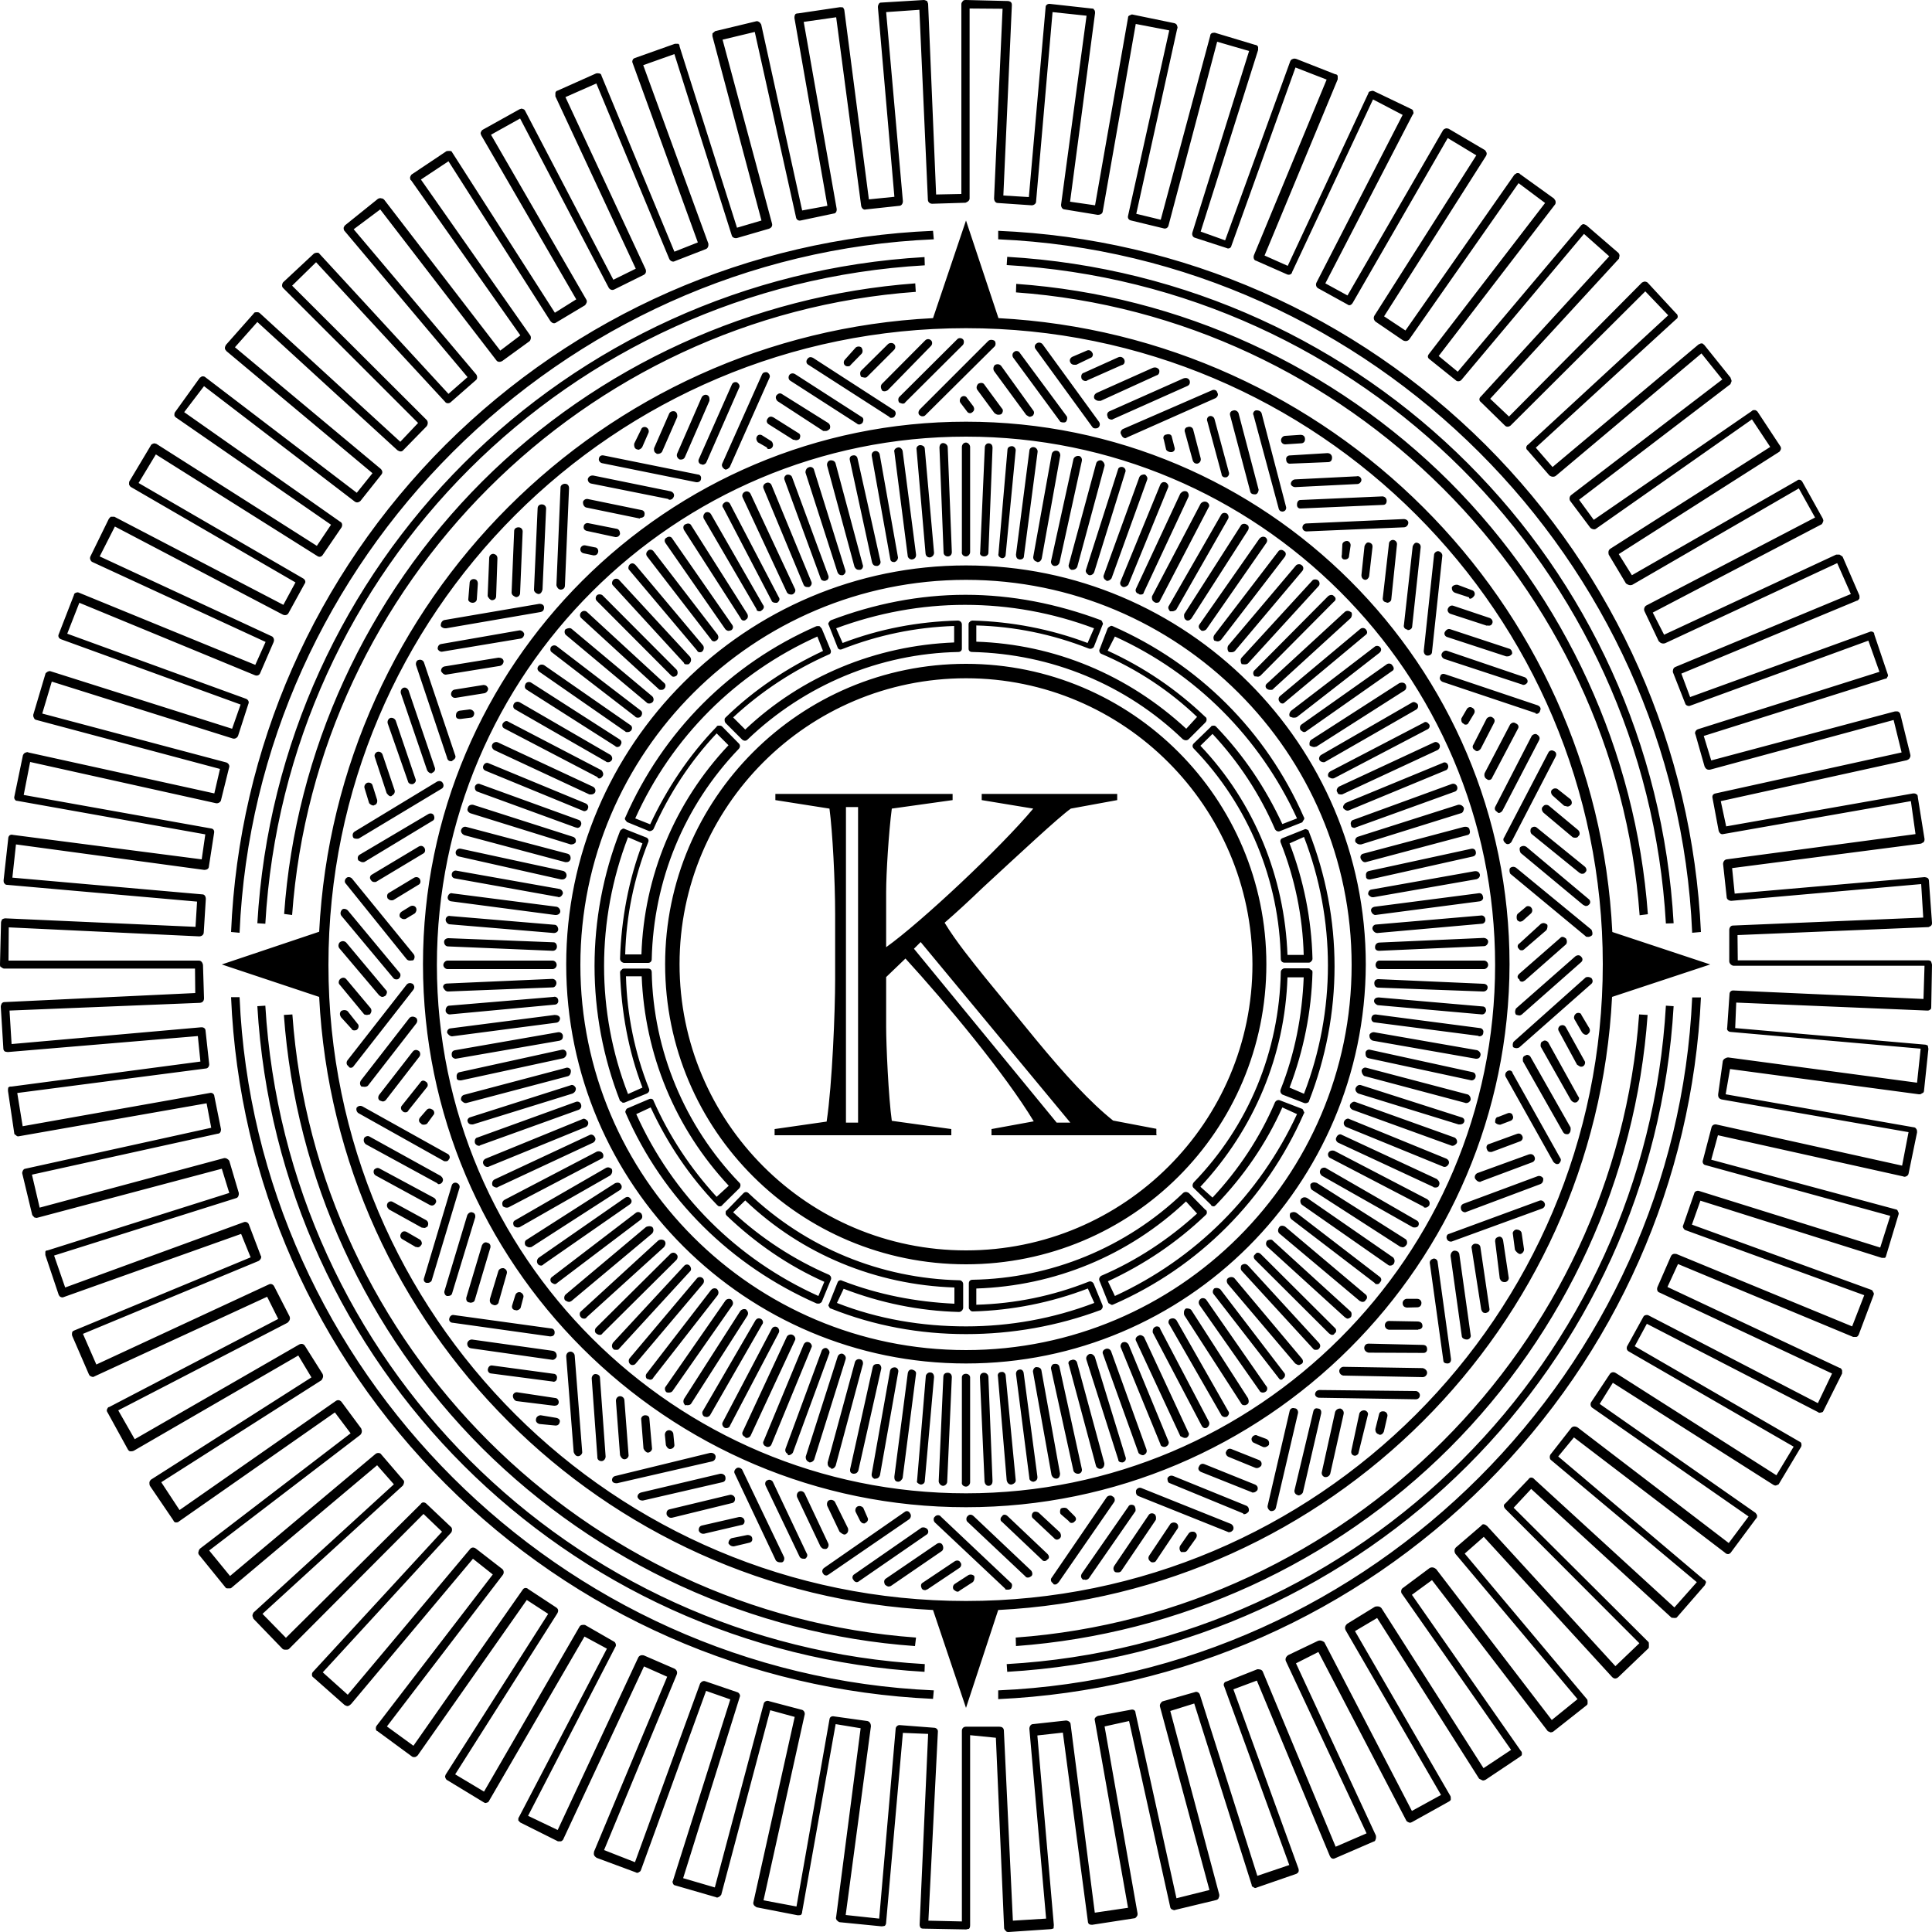 <?xml version="1.0" encoding="utf-8"?>
<!-- Generator: Adobe Illustrator 14.0.0, SVG Export Plug-In  -->
<!DOCTYPE svg PUBLIC "-//W3C//DTD SVG 1.1//EN" "http://www.w3.org/Graphics/SVG/1.1/DTD/svg11.dtd">
<svg version="1.1"
	 xmlns="http://www.w3.org/2000/svg" xmlns:xlink="http://www.w3.org/1999/xlink" xmlns:a="http://ns.adobe.com/AdobeSVGViewerExtensions/3.0/"
	 x="0px" y="0px"  viewBox="0 0 75 75" enable-background="new 0 0 75 75"
	 xml:space="preserve">
<defs>
</defs>
<path fill="#000000" d="M37.5,58.51c-11.62,0-21.08-9.45-21.08-21.08c0-11.61,9.46-21.06,21.08-21.06c11.64,0,21.1,9.45,21.1,21.06
	C58.58,49.07,49.12,58.51,37.5,58.51 M37.5,16.95c-11.32,0-20.54,9.2-20.54,20.51c0,11.31,9.22,20.51,20.54,20.51
	s20.54-9.2,20.54-20.51C58.04,26.14,48.82,16.95,37.5,16.95 M37.5,52.93c-8.54,0-15.52-6.93-15.52-15.49
	c0-8.53,6.97-15.49,15.52-15.49c8.57,0,15.52,6.96,15.52,15.49C52.99,45.99,46.07,52.93,37.5,52.93 M37.5,22.51
	c-8.24,0-14.97,6.7-14.97,14.95c0,8.23,6.7,14.95,14.97,14.95c8.24,0,14.97-6.71,14.97-14.95C52.47,29.21,45.74,22.51,37.5,22.51
	 M37.5,49.08c-6.44,0-11.68-5.19-11.68-11.65c0-6.43,5.24-11.66,11.68-11.66c6.44,0,11.66,5.24,11.66,11.66
	C49.16,43.89,43.94,49.08,37.5,49.08 M37.5,26.33c-6.14,0-11.12,4.98-11.12,11.1c0,6.13,4.98,11.11,11.12,11.11
	s11.12-4.98,11.12-11.11C48.6,31.33,43.64,26.33,37.5,26.33 M37.5,21.6c0.08,0,0.16-0.08,0.16-0.17v-4.08
	c0-0.08-0.08-0.17-0.16-0.17c-0.1,0-0.16,0.09-0.16,0.17v4.07C37.32,21.52,37.4,21.6,37.5,21.6 M36.79,21.6L36.79,21.6
	c0.09,0,0.16-0.06,0.16-0.17l-0.16-4.07c0-0.08-0.09-0.16-0.18-0.16c-0.09,0-0.14,0.08-0.14,0.18l0.16,4.07
	C36.63,21.54,36.71,21.6,36.79,21.6 M36.1,21.64L36.1,21.64c0.1-0.02,0.16-0.1,0.16-0.18l-0.36-4.04c0-0.09-0.09-0.14-0.18-0.14
	c-0.08,0-0.16,0.08-0.14,0.16l0.35,4.05C35.94,21.58,36,21.64,36.1,21.64 M35.39,21.72C35.39,21.72,35.41,21.72,35.39,21.72
	c0.13-0.01,0.18-0.1,0.17-0.2l-0.52-4.01c-0.02-0.09-0.1-0.16-0.18-0.14c-0.1,0.02-0.17,0.1-0.14,0.18l0.52,4.05
	C35.26,21.67,35.33,21.72,35.39,21.72 M33.33,22.12c0.02,0,0.04,0,0.06,0c0.08-0.01,0.14-0.12,0.1-0.2L32.44,18
	c-0.02-0.09-0.1-0.14-0.21-0.13c-0.1,0.02-0.14,0.13-0.12,0.21l1.06,3.92C33.21,22.08,33.26,22.12,33.33,22.12 M34.02,21.97
	c0.01,0,0.01,0,0.04,0c0.08-0.02,0.14-0.1,0.12-0.18l-0.89-3.99c-0.02-0.1-0.1-0.14-0.18-0.12c-0.1,0.01-0.14,0.09-0.12,0.18
	l0.86,3.96C33.88,21.93,33.94,21.97,34.02,21.97 M32.66,22.33c0.01,0,0.04,0,0.06,0c0.08-0.04,0.13-0.13,0.09-0.21l-1.21-3.88
	c-0.01-0.08-0.12-0.14-0.2-0.1c-0.09,0.02-0.14,0.13-0.13,0.21l1.24,3.86C32.54,22.29,32.6,22.33,32.66,22.33 M32.01,22.55
	c0.02,0,0.04,0,0.06-0.02c0.08-0.01,0.12-0.12,0.08-0.2l-1.4-3.8c-0.02-0.08-0.12-0.12-0.21-0.1c-0.08,0.04-0.12,0.12-0.08,0.21
	l1.4,3.82C31.87,22.51,31.93,22.55,32.01,22.55 M31.35,22.79c0.01,0,0.06,0,0.06,0c0.08-0.04,0.12-0.13,0.09-0.2l-1.55-3.76
	c-0.03-0.08-0.13-0.12-0.21-0.08c-0.08,0.03-0.14,0.12-0.1,0.21l1.56,3.75C31.23,22.77,31.28,22.79,31.35,22.79 M34.71,21.82
	c0.01,0,0.01,0,0.01,0c0.08-0.02,0.14-0.1,0.14-0.18l-0.71-4c-0.02-0.09-0.1-0.14-0.18-0.13c-0.1,0.02-0.14,0.1-0.13,0.18l0.72,4.01
	C34.57,21.78,34.62,21.82,34.71,21.82 M30.72,23.08c0.01,0,0.04,0,0.05-0.01c0.09-0.04,0.13-0.14,0.09-0.21l-1.72-3.68
	c-0.04-0.09-0.14-0.13-0.22-0.09c-0.09,0.04-0.13,0.14-0.09,0.22L30.55,23C30.59,23.06,30.65,23.08,30.72,23.08 M30.09,23.4
	c0.04,0,0.05,0,0.08,0c0.08-0.06,0.12-0.14,0.06-0.22l-1.89-3.62c-0.04-0.08-0.14-0.1-0.2-0.06c-0.09,0.06-0.13,0.14-0.06,0.22
	l1.88,3.61C29.96,23.36,30.03,23.4,30.09,23.4 M29.48,23.73c0.02,0,0.06,0,0.08-0.03c0.08-0.05,0.13-0.14,0.06-0.22l-2.02-3.52
	c-0.05-0.08-0.14-0.1-0.22-0.06c-0.06,0.05-0.1,0.14-0.06,0.23l2.05,3.52C29.36,23.7,29.42,23.73,29.48,23.73 M28.87,24.09
	c0.02,0,0.06,0,0.09-0.04c0.08-0.04,0.09-0.14,0.05-0.22l-2.18-3.44c-0.04-0.08-0.14-0.08-0.22-0.04c-0.09,0.04-0.1,0.13-0.06,0.22
	l2.19,3.41C28.78,24.07,28.82,24.09,28.87,24.09 M27.17,25.32c0.04,0,0.08-0.01,0.1-0.04c0.05-0.05,0.08-0.16,0.01-0.24l-2.61-3.11
	c-0.06-0.06-0.14-0.09-0.22-0.02c-0.06,0.06-0.08,0.17-0.02,0.22l2.62,3.11C27.09,25.32,27.13,25.32,27.17,25.32 M27.73,24.9
	c0.02,0,0.06-0.02,0.09-0.04c0.08-0.06,0.08-0.14,0.04-0.22l-2.49-3.24c-0.06-0.08-0.17-0.08-0.22-0.02
	c-0.06,0.05-0.09,0.14-0.03,0.22l2.49,3.23C27.62,24.87,27.68,24.9,27.73,24.9 M26.67,25.79c0.04,0,0.08,0,0.1-0.04
	c0.06-0.06,0.08-0.16,0.02-0.25l-2.76-2.99c-0.05-0.06-0.16-0.06-0.22,0c-0.05,0.05-0.08,0.16-0.01,0.22l2.75,3
	C26.56,25.79,26.61,25.79,26.67,25.79 M26.14,26.27c0.04,0,0.08-0.01,0.12-0.04c0.06-0.05,0.06-0.18,0-0.24l-2.87-2.88
	c-0.06-0.05-0.17-0.05-0.22,0c-0.06,0.06-0.06,0.17,0,0.22l2.87,2.88C26.08,26.25,26.1,26.27,26.14,26.27 M25.67,26.78
	c0.04,0,0.08,0,0.12-0.05c0.06-0.06,0.06-0.17-0.01-0.22l-3-2.76c-0.06-0.05-0.16-0.05-0.22,0.02c-0.06,0.06-0.06,0.16,0,0.22
	l3,2.75C25.59,26.78,25.61,26.78,25.67,26.78 M28.28,24.49c0.05,0,0.06-0.02,0.1-0.02c0.08-0.05,0.1-0.14,0.04-0.22l-2.32-3.34
	c-0.04-0.08-0.14-0.1-0.22-0.04c-0.09,0.04-0.1,0.14-0.04,0.22l2.32,3.34C28.19,24.46,28.24,24.49,28.28,24.49 M25.21,27.31
	c0.04,0,0.09-0.02,0.13-0.06c0.05-0.06,0.04-0.16-0.02-0.22l-3.12-2.61c-0.06-0.06-0.16-0.04-0.25,0.01
	c-0.05,0.06-0.04,0.17,0.02,0.22l3.12,2.61C25.13,27.31,25.17,27.31,25.21,27.31 M24.76,27.86c0.06,0,0.1-0.02,0.13-0.06
	c0.05-0.08,0.05-0.17-0.02-0.22l-3.25-2.49c-0.08-0.06-0.16-0.04-0.22,0.01c-0.05,0.06-0.05,0.18,0.02,0.22l3.23,2.49
	C24.68,27.86,24.75,27.86,24.76,27.86 M24.36,28.42c0.06,0,0.1-0.02,0.14-0.06c0.06-0.08,0.04-0.18-0.04-0.22l-3.34-2.32
	c-0.09-0.04-0.17-0.02-0.22,0.04c-0.06,0.08-0.04,0.16,0.04,0.22l3.34,2.32C24.28,28.42,24.32,28.42,24.36,28.42 M23.95,29
	c0.06,0,0.12-0.02,0.14-0.08c0.06-0.08,0.04-0.17-0.04-0.22l-3.43-2.2c-0.08-0.05-0.18-0.02-0.22,0.05
	c-0.04,0.08-0.04,0.17,0.04,0.22l3.44,2.19C23.89,28.98,23.94,29,23.95,29 M22.96,30.84c0.06,0,0.12-0.04,0.14-0.08
	c0.04-0.08,0-0.18-0.08-0.22l-3.69-1.72c-0.08-0.04-0.18,0-0.22,0.08c-0.04,0.08,0,0.17,0.08,0.22l3.69,1.72
	C22.9,30.84,22.94,30.84,22.96,30.84 M23.26,30.22c0.06,0,0.1-0.04,0.14-0.1c0.04-0.08,0-0.16-0.05-0.22l-3.61-1.88
	c-0.08-0.06-0.16-0.02-0.22,0.06c-0.04,0.08-0.02,0.16,0.06,0.2l3.6,1.88C23.22,30.2,23.22,30.22,23.26,30.22 M22.68,31.49
	c0.06,0,0.13-0.04,0.14-0.1c0.04-0.08,0-0.16-0.08-0.2l-3.77-1.56c-0.08-0.04-0.16,0-0.2,0.08c-0.05,0.09,0,0.18,0.08,0.21
	l3.77,1.55C22.62,31.47,22.66,31.49,22.68,31.49 M22.41,32.14c0.06,0,0.12-0.04,0.14-0.1c0.04-0.08,0-0.18-0.08-0.21l-3.83-1.39
	c-0.08-0.04-0.16,0-0.2,0.08c-0.02,0.09,0.01,0.18,0.09,0.21l3.81,1.39C22.37,32.12,22.4,32.14,22.41,32.14 M22.19,32.78
	c0.06,0,0.14-0.04,0.16-0.09c0.02-0.09-0.01-0.18-0.12-0.21l-3.87-1.24c-0.08-0.01-0.18,0.02-0.2,0.13c-0.04,0.08,0.01,0.16,0.1,0.2
	l3.89,1.21C22.15,32.78,22.17,32.78,22.19,32.78 M23.61,29.59c0.05,0,0.09-0.02,0.14-0.08c0.04-0.08,0-0.17-0.06-0.21l-3.52-2.04
	c-0.09-0.04-0.18-0.01-0.22,0.06c-0.05,0.08-0.03,0.18,0.05,0.22l3.52,2.02C23.55,29.59,23.57,29.59,23.61,29.59 M21.98,33.47
	c0.09,0,0.14-0.04,0.17-0.12c0.01-0.1-0.02-0.18-0.12-0.21L18.1,32.1c-0.08-0.02-0.16,0.01-0.2,0.12c-0.02,0.08,0.04,0.16,0.12,0.2
	l3.93,1.05C21.97,33.46,21.98,33.47,21.98,33.47 M21.83,34.14c0.08,0,0.14-0.05,0.16-0.12c0.02-0.1-0.04-0.18-0.12-0.21l-3.97-0.86
	c-0.08-0.02-0.18,0.01-0.21,0.12c-0.01,0.1,0.04,0.16,0.13,0.18l3.96,0.89C21.8,34.14,21.83,34.14,21.83,34.14 M21.68,34.83
	c0.08,0,0.14-0.06,0.17-0.14c0.01-0.08-0.05-0.16-0.13-0.18l-4-0.71c-0.08-0.02-0.17,0.04-0.18,0.12c-0.02,0.1,0.04,0.17,0.12,0.18
	l4.01,0.72C21.68,34.83,21.68,34.83,21.68,34.83 M21.58,35.52c0.09,0,0.17-0.06,0.17-0.14c0-0.08-0.06-0.16-0.14-0.18l-4.05-0.52
	c-0.08-0.03-0.16,0.04-0.18,0.14c-0.01,0.08,0.04,0.16,0.14,0.17l4.03,0.53C21.57,35.52,21.58,35.52,21.58,35.52 M21.45,37.62
	c0.09,0,0.16-0.08,0.16-0.16c0-0.1-0.08-0.17-0.16-0.17h-4.08c-0.08,0-0.16,0.09-0.16,0.17s0.08,0.16,0.16,0.16H21.45 M21.46,36.91
	c0.08,0,0.16-0.06,0.16-0.16c0-0.09-0.05-0.17-0.13-0.17l-4.08-0.16c-0.08,0-0.17,0.05-0.17,0.14c0,0.09,0.05,0.18,0.16,0.18
	L21.46,36.91L21.46,36.91 M17.39,38.49C17.41,38.49,17.41,38.49,17.39,38.49l4.07-0.16c0.08,0,0.14-0.09,0.14-0.17
	c0-0.1-0.08-0.16-0.16-0.16l-4.08,0.18c-0.09,0-0.16,0.05-0.16,0.14C17.24,38.42,17.31,38.49,17.39,38.49 M17.46,39.38
	C17.46,39.38,17.47,39.38,17.46,39.38L21.53,39c0.09,0,0.16-0.08,0.14-0.17c0-0.09-0.1-0.16-0.18-0.13l-4.05,0.34
	c-0.08,0-0.14,0.08-0.14,0.18C17.29,39.3,17.37,39.38,17.46,39.38 M17.55,40.23C17.58,40.23,17.58,40.23,17.55,40.23l4.05-0.53
	c0.08-0.01,0.14-0.08,0.14-0.18c-0.02-0.08-0.1-0.12-0.21-0.12l-4.03,0.52c-0.1,0-0.16,0.1-0.14,0.18
	C17.41,40.17,17.47,40.23,17.55,40.23 M21.5,36.22c0.08,0,0.17-0.05,0.17-0.14c0-0.09-0.06-0.18-0.14-0.18l-4.05-0.34
	c-0.1-0.03-0.18,0.06-0.18,0.14s0.06,0.16,0.14,0.18L21.5,36.22L21.5,36.22 M17.69,41.1L17.69,41.1l4.03-0.7
	c0.1-0.03,0.14-0.08,0.13-0.21c-0.02-0.08-0.1-0.13-0.18-0.12l-4.01,0.7c-0.1,0.02-0.14,0.09-0.12,0.21
	C17.54,41.04,17.62,41.1,17.69,41.1 M17.86,41.94c0.01,0,0.01,0,0.04,0l3.97-0.86c0.08-0.03,0.14-0.13,0.12-0.21
	c-0.01-0.08-0.09-0.14-0.18-0.12l-3.96,0.87c-0.1,0.01-0.14,0.12-0.12,0.2C17.72,41.9,17.77,41.94,17.86,41.94 M18.06,42.82
	c0.02,0,0.04,0,0.04,0l3.94-1.04c0.09-0.02,0.13-0.13,0.12-0.23c-0.02-0.08-0.12-0.13-0.21-0.09l-3.93,1.04
	c-0.08,0.02-0.14,0.1-0.12,0.21C17.94,42.76,18.01,42.82,18.06,42.82 M18.31,43.65c0.01,0,0.04,0,0.05,0l3.87-1.2
	c0.08-0.04,0.14-0.12,0.12-0.22c-0.04-0.08-0.12-0.14-0.2-0.1l-3.89,1.24c-0.09,0.02-0.14,0.12-0.1,0.18
	C18.18,43.62,18.24,43.65,18.31,43.65 M19.27,46.1c0.03,0,0.04,0,0.06-0.02l3.69-1.72c0.08-0.04,0.12-0.14,0.08-0.2
	c-0.04-0.1-0.14-0.14-0.21-0.1l-3.68,1.72c-0.09,0.04-0.13,0.14-0.09,0.25C19.15,46.06,19.22,46.1,19.27,46.1 M18.91,45.3
	c0.02,0,0.06,0,0.06-0.01l3.77-1.54c0.08-0.04,0.12-0.13,0.08-0.22c-0.04-0.06-0.14-0.13-0.2-0.09l-3.77,1.54
	c-0.08,0.04-0.13,0.13-0.08,0.22C18.79,45.25,18.85,45.3,18.91,45.3 M19.66,46.88c0.04,0,0.04,0,0.08-0.01l3.61-1.89
	c0.08-0.01,0.09-0.14,0.05-0.2c-0.05-0.08-0.14-0.1-0.22-0.08l-3.6,1.88c-0.09,0.06-0.1,0.14-0.06,0.25
	C19.54,46.84,19.6,46.88,19.66,46.88 M20.08,47.65c0.03,0,0.06,0,0.09-0.01l3.52-2.01c0.06-0.06,0.1-0.14,0.06-0.25
	c-0.06-0.05-0.14-0.09-0.23-0.04L20,47.37c-0.08,0.04-0.1,0.12-0.05,0.22C19.96,47.61,20.03,47.65,20.08,47.65 M20.54,48.42
	c0.01,0,0.05,0,0.09-0.01l3.43-2.21c0.08-0.04,0.1-0.16,0.04-0.22c-0.04-0.08-0.14-0.08-0.22-0.05l-3.44,2.2
	c-0.08,0.04-0.08,0.16-0.04,0.22C20.43,48.38,20.5,48.42,20.54,48.42 M18.59,44.48c0.01,0,0.04,0,0.05-0.02l3.83-1.38
	c0.08-0.04,0.12-0.12,0.08-0.22c-0.03-0.08-0.12-0.12-0.21-0.08l-3.81,1.38c-0.08,0.01-0.12,0.12-0.09,0.22
	C18.46,44.43,18.53,44.48,18.59,44.48 M21.02,49.13c0.01,0,0.06-0.02,0.08-0.05l3.34-2.32c0.09-0.06,0.1-0.16,0.04-0.22
	c-0.05-0.08-0.13-0.1-0.22-0.04l-3.34,2.32c-0.08,0.06-0.1,0.17-0.04,0.25C20.91,49.11,20.95,49.13,21.02,49.13 M21.54,49.85
	c0.02,0,0.06-0.01,0.08-0.04l3.25-2.46c0.08-0.06,0.08-0.16,0.02-0.25c-0.06-0.05-0.14-0.08-0.23,0l-3.23,2.47
	c-0.08,0.05-0.08,0.16-0.02,0.22C21.45,49.81,21.49,49.85,21.54,49.85 M22.09,50.54c0.04,0,0.06-0.02,0.1-0.04l3.12-2.61
	c0.06-0.06,0.08-0.17,0.02-0.25c-0.06-0.05-0.17-0.05-0.25-0.01l-3.12,2.62c-0.06,0.05-0.08,0.17-0.02,0.23
	C21.98,50.5,22.03,50.54,22.09,50.54 M22.68,51.19c0.04,0,0.08-0.02,0.1-0.06l3-2.72c0.06-0.09,0.08-0.17,0.01-0.25
	c-0.05-0.04-0.16-0.06-0.24,0l-3,2.75c-0.06,0.04-0.06,0.17,0,0.22C22.57,51.17,22.62,51.19,22.68,51.19 M24.56,52.99
	c0.05,0,0.09-0.02,0.12-0.06l2.61-3.09c0.06-0.08,0.04-0.18-0.01-0.22c-0.06-0.06-0.17-0.06-0.22,0l-2.62,3.11
	c-0.05,0.06-0.04,0.18,0.02,0.22C24.48,52.99,24.54,52.99,24.56,52.99 M23.91,52.4c0.06,0,0.1,0,0.12-0.04l2.76-3.01
	c0.05-0.04,0.05-0.14-0.02-0.22c-0.06-0.06-0.16-0.06-0.22,0.02l-2.75,2.97c-0.06,0.09-0.06,0.18,0.01,0.25
	C23.83,52.4,23.87,52.4,23.91,52.4 M25.24,53.56c0.05,0,0.1-0.02,0.13-0.09l2.49-3.19c0.05-0.08,0.04-0.18-0.04-0.25
	c-0.09-0.04-0.17-0.01-0.22,0.05l-2.49,3.23c-0.06,0.06-0.05,0.18,0.01,0.22C25.19,53.54,25.21,53.56,25.24,53.56 M25.96,54.06
	c0.05,0,0.1-0.01,0.14-0.05l2.32-3.32c0.06-0.08,0.04-0.18-0.04-0.25c-0.08-0.04-0.18-0.01-0.22,0.05l-2.32,3.34
	c-0.05,0.05-0.03,0.18,0.04,0.22C25.9,54.06,25.94,54.06,25.96,54.06 M26.69,54.55c0.05,0,0.12-0.02,0.14-0.06l2.18-3.41
	c0.06-0.1,0.02-0.18-0.05-0.25c-0.09-0.03-0.17,0-0.22,0.06l-2.19,3.42c-0.04,0.1-0.02,0.18,0.06,0.25
	C26.63,54.53,26.67,54.55,26.69,54.55 M23.29,51.82c0.04,0,0.08-0.02,0.1-0.06l2.87-2.85c0.06-0.08,0.06-0.17,0-0.22
	c-0.06-0.08-0.18-0.08-0.25,0l-2.87,2.85c-0.06,0.06-0.06,0.18,0,0.22C23.18,51.79,23.22,51.82,23.29,51.82 M27.43,55.01
	c0.06,0,0.12-0.04,0.14-0.08l2.02-3.52c0.06-0.06,0.02-0.18-0.05-0.21c-0.09-0.05-0.17-0.01-0.21,0.05l-2.05,3.53
	c-0.04,0.06-0.01,0.17,0.06,0.21C27.38,55,27.42,55.01,27.43,55.01 M28.2,55.44c0.06,0,0.13-0.04,0.14-0.1l1.89-3.6
	c0.04-0.08,0.01-0.17-0.06-0.22c-0.08-0.04-0.17-0.02-0.22,0.08l-1.89,3.6c-0.05,0.08-0.01,0.17,0.06,0.22
	C28.15,55.44,28.19,55.44,28.2,55.44 M29,55.82c0.05,0,0.12-0.04,0.14-0.09l1.72-3.7c0.04-0.06,0-0.17-0.09-0.21
	c-0.08-0.04-0.18,0-0.22,0.06l-1.72,3.7c-0.04,0.08,0,0.16,0.09,0.2C28.93,55.82,28.97,55.82,29,55.82 M29.81,56.17
	c0.06,0,0.12-0.04,0.14-0.1l1.55-3.76c0.04-0.05,0-0.16-0.09-0.2c-0.09-0.04-0.17,0-0.21,0.08l-1.56,3.76c-0.04,0.05,0,0.18,0.1,0.2
	C29.74,56.17,29.78,56.17,29.81,56.17 M32.27,57.02c0.09,0,0.14-0.06,0.17-0.12l1.06-3.95c0.01-0.08-0.02-0.16-0.1-0.18
	c-0.1-0.03-0.18,0.02-0.21,0.1l-1.06,3.9c-0.01,0.1,0.02,0.18,0.13,0.22C32.27,57.02,32.27,57.02,32.27,57.02 M31.45,56.77
	c0.05,0,0.14-0.05,0.16-0.12l1.21-3.86c0.04-0.1-0.01-0.18-0.09-0.23c-0.09-0.04-0.18,0.02-0.21,0.1l-1.24,3.88
	c-0.01,0.1,0.03,0.18,0.13,0.22C31.41,56.77,31.42,56.77,31.45,56.77 M33.15,57.21c0.08,0,0.14-0.04,0.17-0.12l0.89-3.96
	c0.01-0.08-0.04-0.18-0.12-0.18c-0.1,0-0.18,0.01-0.21,0.12L33,57.04c-0.01,0.08,0.02,0.16,0.13,0.17
	C33.13,57.21,33.13,57.21,33.15,57.21 M33.99,57.4c0.09,0,0.14-0.05,0.17-0.13l0.71-4.01c0.02-0.08-0.04-0.18-0.14-0.18
	c-0.08,0-0.16,0.04-0.18,0.14l-0.71,3.99c-0.02,0.1,0.04,0.18,0.12,0.2C33.98,57.4,33.99,57.4,33.99,57.4 M34.87,57.52
	c0.08,0,0.14-0.08,0.17-0.14l0.52-4.05c0.01-0.08-0.04-0.13-0.14-0.16c-0.08-0.02-0.16,0.02-0.18,0.14l-0.52,4
	C34.71,57.45,34.76,57.52,34.87,57.52L34.87,57.52 M30.62,56.49c0.06,0,0.14-0.06,0.16-0.1l1.41-3.84c0.04-0.08-0.03-0.17-0.09-0.21
	c-0.08-0.04-0.18,0.03-0.2,0.09l-1.4,3.79c-0.04,0.1,0,0.18,0.08,0.22C30.58,56.49,30.59,56.49,30.62,56.49 M35.74,57.63
	c0.08,0,0.16-0.05,0.16-0.14l0.36-4.03c0-0.1-0.05-0.18-0.14-0.18c-0.09-0.02-0.18,0.08-0.18,0.14l-0.34,4.07
	C35.57,57.54,35.64,57.6,35.74,57.63L35.74,57.63 M36.61,57.68c0.08,0,0.16-0.08,0.16-0.16l0.18-4.06c0-0.1-0.06-0.17-0.16-0.17
	c-0.09,0-0.17,0.04-0.17,0.17l-0.18,4.04C36.44,57.58,36.52,57.68,36.61,57.68L36.61,57.68 M37.5,57.71c0.08,0,0.16-0.08,0.16-0.17
	v-4.07c0-0.08-0.08-0.14-0.16-0.14c-0.1,0-0.16,0.06-0.16,0.14v4.07C37.32,57.63,37.4,57.71,37.5,57.71L37.5,57.71 M38.37,57.68
	L38.37,57.68c0.12,0,0.16-0.1,0.16-0.18l-0.16-4.04c0-0.1-0.08-0.17-0.17-0.17c-0.09,0-0.16,0.06-0.16,0.17l0.18,4.06
	C38.23,57.6,38.29,57.68,38.37,57.68 M41.01,57.4c0.01,0,0.01,0,0.01,0c0.08-0.01,0.13-0.08,0.13-0.2l-0.72-3.99
	c-0.01-0.1-0.1-0.14-0.2-0.14c-0.09,0-0.14,0.13-0.13,0.18l0.72,4.01C40.84,57.32,40.9,57.4,41.01,57.4 M40.11,57.52h0.02
	c0.08-0.02,0.16-0.08,0.14-0.21l-0.53-4c-0.01-0.1-0.08-0.17-0.18-0.14c-0.08,0.02-0.12,0.08-0.12,0.16l0.52,4.05
	C39.95,57.46,40.05,57.52,40.11,57.52 M41.83,57.21c0.02,0,0.02,0,0.04,0c0.09-0.01,0.14-0.09,0.13-0.17l-0.87-3.97
	c-0.02-0.1-0.1-0.14-0.21-0.12c-0.08,0-0.13,0.12-0.12,0.18l0.87,3.96C41.69,57.17,41.78,57.21,41.83,57.21 M42.7,57.02
	c0.02,0,0.04,0,0.04,0c0.08-0.02,0.14-0.1,0.13-0.22l-1.06-3.91c-0.02-0.08-0.13-0.14-0.22-0.09c-0.09,0.01-0.14,0.09-0.1,0.17
	l1.06,3.95C42.56,56.95,42.62,57.02,42.7,57.02 M43.55,56.77c0,0,0.02,0,0.04,0c0.1-0.04,0.14-0.12,0.1-0.22l-1.19-3.88
	c-0.05-0.08-0.13-0.14-0.23-0.1c-0.08,0.05-0.13,0.13-0.09,0.23l1.23,3.86C43.41,56.73,43.47,56.77,43.55,56.77 M39.26,57.63
	L39.26,57.63c0.1-0.02,0.18-0.09,0.17-0.17l-0.39-4.06c0-0.08-0.08-0.16-0.16-0.14c-0.1,0-0.17,0.08-0.14,0.18l0.34,4.03
	C39.1,57.56,39.16,57.63,39.26,57.63 M44.36,56.49c0.02,0,0.05,0,0.06-0.02c0.08-0.04,0.12-0.12,0.08-0.22l-1.37-3.8
	c-0.04-0.08-0.13-0.12-0.22-0.08c-0.09,0.04-0.13,0.12-0.09,0.2l1.38,3.84C44.24,56.45,44.31,56.49,44.36,56.49 M45.19,56.17
	c0.03,0,0.06,0,0.08-0.02c0.06-0.02,0.13-0.12,0.09-0.2l-1.55-3.76c-0.04-0.06-0.12-0.12-0.22-0.08c-0.05,0.01-0.12,0.12-0.08,0.2
	l1.54,3.76C45.05,56.13,45.13,56.17,45.19,56.17 M45.99,55.82c0.01,0,0.05,0,0.08-0.01c0.06-0.04,0.12-0.14,0.06-0.21l-1.72-3.7
	c-0.05-0.05-0.14-0.1-0.21-0.05c-0.1,0.04-0.14,0.13-0.1,0.2l1.72,3.7C45.88,55.78,45.95,55.82,45.99,55.82 M46.77,55.44
	c0.04,0,0.06,0,0.1-0.03c0.06-0.05,0.1-0.14,0.06-0.22l-1.89-3.6c-0.01-0.1-0.14-0.12-0.2-0.08c-0.09,0.05-0.1,0.14-0.09,0.22
	l1.89,3.6C46.67,55.4,46.73,55.44,46.77,55.44 M49.02,54.06c0.04,0,0.08-0.01,0.12-0.04c0.06-0.04,0.08-0.16,0.01-0.22l-2.32-3.34
	c-0.06-0.08-0.17-0.08-0.22-0.04c-0.08,0.06-0.1,0.16-0.04,0.25l2.32,3.31C48.92,54.05,48.99,54.06,49.02,54.06 M48.31,54.55
	c0.04,0,0.04,0,0.08-0.02c0.1-0.04,0.1-0.14,0.06-0.25l-2.2-3.42c-0.04-0.06-0.17-0.08-0.22-0.06c-0.08,0.06-0.08,0.17-0.06,0.25
	l2.2,3.41C48.21,54.53,48.23,54.55,48.31,54.55 M49.73,53.56c0.04,0,0.06-0.02,0.08-0.05c0.08-0.04,0.1-0.16,0.04-0.22l-2.47-3.23
	c-0.06-0.06-0.17-0.08-0.25-0.04c-0.05,0.06-0.08,0.16,0,0.24l2.48,3.2C49.65,53.51,49.67,53.56,49.73,53.56 M50.42,52.99
	c0.04,0,0.05-0.02,0.1-0.04c0.08-0.04,0.08-0.14,0.01-0.22l-2.61-3.11c-0.06-0.06-0.17-0.06-0.25,0c-0.06,0.04-0.06,0.14-0.01,0.22
	l2.62,3.09C50.34,52.97,50.38,52.99,50.42,52.99 M51.09,52.4c0.04,0,0.06,0,0.1-0.03c0.08-0.08,0.08-0.16,0.01-0.24l-2.75-3
	c-0.08-0.08-0.16-0.08-0.25-0.02c-0.04,0.05-0.05,0.16,0,0.22l2.76,3.01C51.01,52.4,51.02,52.4,51.09,52.4 M47.54,55.01
	c0.03,0,0.06,0,0.1-0.02c0.06-0.06,0.1-0.14,0.04-0.21l-2.01-3.53c-0.05-0.06-0.13-0.1-0.24-0.05c-0.06,0.02-0.1,0.14-0.04,0.21
	l2.02,3.52C47.42,54.97,47.5,55.01,47.54,55.01 M51.71,51.82c0.06,0,0.08-0.02,0.1-0.06c0.08-0.04,0.08-0.16,0-0.22l-2.86-2.85
	c-0.08-0.08-0.18-0.08-0.22,0c-0.08,0.05-0.08,0.14,0,0.22l2.86,2.85C51.63,51.79,51.67,51.82,51.71,51.82 M52.32,51.19
	c0.01,0,0.08-0.02,0.12-0.06c0.04-0.05,0.04-0.18-0.01-0.22l-3.02-2.75c-0.04-0.06-0.14-0.04-0.22,0c-0.06,0.08-0.06,0.18,0.02,0.25
	l2.99,2.72C52.25,51.17,52.29,51.19,52.32,51.19 M52.89,50.54c0.06,0,0.1-0.02,0.13-0.08c0.08-0.06,0.05-0.18-0.02-0.22l-3.12-2.63
	c-0.08-0.04-0.18-0.04-0.22,0.03c-0.06,0.08-0.06,0.18,0,0.24l3.12,2.62C52.83,50.53,52.87,50.54,52.89,50.54 M53.46,49.85
	c0.05,0,0.08-0.01,0.12-0.08c0.06-0.05,0.06-0.16-0.04-0.22l-3.2-2.46c-0.09-0.06-0.18-0.04-0.25,0c-0.04,0.08-0.02,0.18,0.04,0.24
	l3.23,2.47C53.39,49.84,53.39,49.85,53.46,49.85 M54.92,47.65c0.05,0,0.09-0.01,0.13-0.05c0.06-0.1,0.02-0.18-0.05-0.22l-3.52-2.03
	c-0.06-0.05-0.18-0.01-0.21,0.04c-0.06,0.1-0.03,0.18,0.04,0.25l3.55,2.01C54.85,47.64,54.87,47.65,54.92,47.65 M54.46,48.42
	c0.04,0,0.1-0.04,0.14-0.1c0.04-0.05,0.03-0.18-0.04-0.22l-3.44-2.18c-0.1-0.03-0.18-0.03-0.25,0.05c-0.01,0.06,0,0.18,0.06,0.22
	l3.43,2.21C54.39,48.4,54.42,48.42,54.46,48.42 M55.34,46.88c0.06,0,0.1-0.04,0.14-0.08c0.04-0.1,0.02-0.18-0.08-0.25l-3.61-1.88
	c-0.08-0.02-0.18,0-0.22,0.08c-0.04,0.06-0.01,0.18,0.08,0.21l3.61,1.88C55.27,46.88,55.3,46.88,55.34,46.88 M55.73,46.1
	c0.08,0,0.12-0.04,0.13-0.08c0.05-0.1,0-0.18-0.08-0.25l-3.7-1.72c-0.06-0.04-0.16,0-0.2,0.1c-0.05,0.08,0,0.16,0.05,0.2l3.7,1.72
	C55.66,46.1,55.68,46.1,55.73,46.1 M56.07,45.3c0.08,0,0.12-0.04,0.16-0.1c0.05-0.09,0-0.18-0.08-0.22l-3.77-1.54
	c-0.05-0.04-0.16,0-0.2,0.09c-0.04,0.09,0,0.18,0.08,0.22l3.77,1.54C56.04,45.29,56.04,45.3,56.07,45.3 M53.97,49.13
	c0.05,0,0.09-0.02,0.13-0.06c0.06-0.1,0.04-0.18-0.01-0.25l-3.34-2.31c-0.09-0.05-0.18-0.04-0.25,0.04
	c-0.04,0.06-0.02,0.17,0.04,0.22l3.34,2.33C53.92,49.13,53.92,49.13,53.97,49.13 M56.39,44.48c0.06,0,0.12-0.05,0.16-0.1
	c0.04-0.08-0.01-0.18-0.08-0.22l-3.85-1.38c-0.08-0.04-0.16,0.03-0.2,0.08c-0.05,0.1,0.01,0.18,0.08,0.22l3.81,1.38
	C56.35,44.48,56.37,44.48,56.39,44.48 M56.68,43.65c0.05,0,0.13-0.02,0.16-0.1c0.03-0.08-0.02-0.16-0.12-0.18l-3.87-1.24
	c-0.1-0.04-0.18,0.02-0.22,0.1c-0.04,0.08,0.02,0.18,0.1,0.22l3.89,1.2C56.63,43.65,56.65,43.65,56.68,43.65 M56.92,42.82
	c0.08,0,0.14-0.05,0.17-0.12c0.01-0.1-0.04-0.18-0.1-0.21l-3.95-1.04c-0.08-0.03-0.16,0.04-0.18,0.09c-0.01,0.09,0.03,0.18,0.1,0.23
	l3.91,1.04C56.88,42.82,56.9,42.82,56.92,42.82 M57.12,41.94c0.08,0,0.14-0.05,0.16-0.12c0.02-0.08-0.01-0.18-0.12-0.2l-3.98-0.87
	c-0.08-0.02-0.17,0.04-0.17,0.12c0,0.1,0.01,0.18,0.12,0.21L57.12,41.94L57.12,41.94 M57.53,39.38c0.1,0,0.14-0.08,0.16-0.14
	c0-0.09-0.04-0.17-0.14-0.17l-4.03-0.35c-0.09,0-0.18,0.04-0.18,0.14c0,0.08,0.09,0.14,0.14,0.16L57.53,39.38L57.53,39.38
	 M57.42,40.23c0.1,0,0.16-0.06,0.16-0.14c0.03-0.09-0.05-0.18-0.13-0.18l-4.05-0.53c-0.08,0-0.14,0.04-0.16,0.13
	c-0.02,0.09,0.04,0.18,0.13,0.18l4.01,0.52C57.41,40.23,57.42,40.23,57.42,40.23 M57.58,38.49c0.09,0,0.17-0.06,0.17-0.16
	c0-0.09-0.08-0.14-0.17-0.14l-4.07-0.18c-0.09,0-0.16,0.05-0.16,0.16c0,0.08,0.04,0.17,0.16,0.17L57.58,38.49L57.58,38.49
	 M57.61,37.62c0.08,0,0.16-0.08,0.16-0.16c0-0.1-0.08-0.17-0.16-0.17h-4.07c-0.08,0-0.14,0.09-0.14,0.17s0.06,0.16,0.14,0.16H57.61
	L57.61,37.62 M53.54,36.91L53.54,36.91l4.07-0.18c0.08,0,0.16-0.08,0.16-0.18c0-0.08-0.09-0.14-0.18-0.14l-4.04,0.18
	c-0.1,0-0.17,0.08-0.17,0.17C53.37,36.85,53.43,36.91,53.54,36.91 M57.31,41.1c0.1,0,0.14-0.05,0.16-0.12
	c0.03-0.1-0.05-0.18-0.12-0.21l-4.01-0.7c-0.08-0.01-0.18,0.06-0.18,0.12c0,0.1,0.04,0.18,0.14,0.21l3.99,0.7
	C57.27,41.1,57.28,41.1,57.31,41.1 M53.47,36.22C53.47,36.22,53.5,36.22,53.47,36.22l4.05-0.36c0.1,0,0.16-0.1,0.14-0.18
	c0-0.08-0.09-0.16-0.17-0.14l-4.07,0.35c-0.08,0-0.16,0.08-0.14,0.18C53.32,36.17,53.39,36.22,53.47,36.22 M53.39,35.52L53.39,35.52
	l4.05-0.53c0.08-0.01,0.16-0.09,0.13-0.17c-0.01-0.1-0.08-0.17-0.2-0.14l-4.01,0.52c-0.09,0.02-0.16,0.08-0.13,0.18
	C53.25,35.45,53.32,35.52,53.39,35.52 M53.28,34.83c0.01,0,0.01,0,0.04,0l4-0.7c0.09-0.03,0.14-0.1,0.13-0.18
	c-0.03-0.1-0.09-0.14-0.21-0.13l-3.99,0.71c-0.1,0.01-0.14,0.1-0.14,0.18C53.13,34.76,53.21,34.83,53.28,34.83 M53.15,34.14
	c0.02,0,0.02,0,0.04,0l3.98-0.89c0.1-0.02,0.14-0.1,0.12-0.18c-0.01-0.1-0.1-0.14-0.18-0.12l-3.96,0.86
	c-0.1,0.02-0.14,0.1-0.12,0.21C53.02,34.1,53.09,34.14,53.15,34.14 M52.59,32.14c0.01,0,0.01,0,0.04-0.02l3.85-1.39
	c0.08-0.03,0.12-0.12,0.08-0.21c-0.04-0.08-0.12-0.12-0.22-0.08l-3.81,1.39c-0.08,0.02-0.12,0.13-0.08,0.21
	C52.44,32.1,52.51,32.14,52.59,32.14 M52.78,32.78c0.03,0,0.05,0,0.06,0l3.87-1.21c0.08-0.01,0.12-0.12,0.12-0.2
	c-0.04-0.09-0.12-0.14-0.22-0.13l-3.89,1.24c-0.08,0.02-0.14,0.12-0.1,0.21C52.66,32.74,52.73,32.78,52.78,32.78 M52.32,31.47
	c0,0,0.01,0,0.04-0.01l3.77-1.56c0.05-0.01,0.12-0.12,0.08-0.2c-0.02-0.08-0.12-0.14-0.21-0.08l-3.76,1.55
	c-0.06,0.04-0.13,0.14-0.09,0.21C52.2,31.43,52.25,31.47,52.32,31.47 M52.04,30.84c0.02,0,0.02,0,0.06,0l3.7-1.72
	c0.08-0.04,0.12-0.14,0.08-0.22c-0.04-0.08-0.14-0.12-0.21-0.08l-3.7,1.72c-0.05,0.04-0.12,0.14-0.05,0.22
	C51.92,30.8,51.96,30.84,52.04,30.84 M51.71,30.22c0.04,0,0.06,0,0.08-0.01l3.61-1.89c0.1-0.04,0.12-0.14,0.08-0.2
	c-0.06-0.08-0.14-0.13-0.22-0.06l-3.61,1.88c-0.09,0.05-0.12,0.14-0.08,0.22C51.61,30.18,51.67,30.22,51.71,30.22 M52.99,33.47
	c0,0,0,0,0.02,0l3.94-1.05c0.09-0.01,0.14-0.09,0.1-0.2c-0.01-0.1-0.1-0.14-0.22-0.12l-3.91,1.04c-0.08,0.02-0.14,0.1-0.09,0.21
	C52.87,33.41,52.91,33.47,52.99,33.47 M51.39,29.59c0,0,0.04,0,0.06-0.02l3.52-2.02c0.08-0.04,0.1-0.14,0.06-0.22
	c-0.06-0.06-0.14-0.1-0.21-0.06l-3.54,2.04c-0.06,0.04-0.1,0.14-0.05,0.21C51.27,29.57,51.33,29.59,51.39,29.59 M51.01,29
	c0.04,0,0.08-0.02,0.1-0.02l3.42-2.18c0.06-0.04,0.08-0.14,0.04-0.22c-0.04-0.08-0.14-0.1-0.25-0.06l-3.42,2.2
	c-0.06,0.04-0.08,0.14-0.06,0.22C50.9,28.98,50.98,29,51.01,29 M50.62,28.42c0.04,0,0.08-0.02,0.1-0.04l3.32-2.33
	c0.08-0.04,0.09-0.13,0.01-0.22c-0.04-0.08-0.16-0.09-0.22-0.04l-3.3,2.33c-0.08,0.05-0.08,0.16-0.04,0.22
	C50.54,28.39,50.6,28.42,50.62,28.42 M50.21,27.86c0.04,0,0.08,0,0.13-0.02l3.2-2.49c0.08-0.06,0.1-0.16,0.04-0.22
	c-0.04-0.06-0.16-0.08-0.22-0.02l-3.25,2.49c-0.05,0.06-0.08,0.14-0.04,0.22C50.11,27.83,50.17,27.86,50.21,27.86 M48.84,26.27
	c0.01,0,0.05-0.01,0.09-0.04l2.85-2.87c0.09-0.06,0.09-0.16,0-0.22c-0.04-0.06-0.14-0.06-0.22,0l-2.85,2.87
	c-0.08,0.06-0.08,0.18,0,0.25C48.74,26.25,48.8,26.27,48.84,26.27 M49.33,26.78c0.04,0,0.08,0,0.1-0.04l3.01-2.75
	c0.04-0.06,0.06-0.16,0.02-0.22c-0.09-0.06-0.17-0.08-0.25-0.02l-3.01,2.77c-0.09,0.06-0.09,0.16-0.02,0.22
	C49.25,26.78,49.26,26.78,49.33,26.78 M48.33,25.79c0.01,0,0.08,0,0.12-0.04l2.74-3c0.05-0.05,0.05-0.16-0.02-0.22
	c-0.05-0.05-0.18-0.05-0.22,0l-2.75,3c-0.06,0.06-0.04,0.18,0,0.25C48.26,25.79,48.3,25.79,48.33,25.79 M47.8,25.32
	c0.05,0,0.1-0.01,0.14-0.05l2.62-3.11c0.05-0.06,0.05-0.17-0.03-0.22c-0.06-0.06-0.18-0.04-0.22,0.01l-2.63,3.11
	c-0.04,0.06-0.04,0.18,0.02,0.25C47.72,25.32,47.76,25.32,47.8,25.32 M47.28,24.9c0.02,0,0.08-0.02,0.12-0.06l2.48-3.23
	c0.05-0.08,0.05-0.17-0.04-0.22c-0.06-0.06-0.17-0.06-0.22,0.02l-2.48,3.24c-0.05,0.08-0.04,0.16,0,0.22
	C47.18,24.87,47.21,24.9,47.28,24.9 M49.79,27.31c0.01,0,0.05,0,0.09-0.05l3.13-2.61c0.08-0.05,0.08-0.14,0.01-0.22
	c-0.04-0.05-0.14-0.08-0.22-0.01l-3.12,2.61c-0.06,0.06-0.06,0.16,0,0.22C49.69,27.28,49.73,27.31,49.79,27.31 M46.69,24.49
	c0.04,0,0.1-0.02,0.14-0.06l2.32-3.34c0.06-0.08,0.05-0.16-0.01-0.22c-0.08-0.06-0.18-0.04-0.25,0.04l-2.32,3.32
	c-0.06,0.08-0.04,0.16,0.04,0.22C46.61,24.47,46.65,24.49,46.69,24.49 M46.11,24.09c0.06,0,0.1-0.04,0.14-0.08l2.2-3.43
	c0.04-0.08,0.04-0.18-0.06-0.22c-0.05-0.04-0.18-0.04-0.22,0.04l-2.2,3.44c-0.01,0.08-0.01,0.17,0.06,0.22
	C46.07,24.09,46.08,24.09,46.11,24.09 M45.52,23.73c0.04,0,0.1-0.03,0.14-0.06l2.01-3.52c0.05-0.08,0.01-0.18-0.05-0.22
	c-0.09-0.04-0.18-0.02-0.22,0.06l-2.02,3.52c-0.06,0.08-0.01,0.16,0.04,0.22C45.45,23.73,45.49,23.73,45.52,23.73 M44.89,23.4
	c0.08,0,0.12-0.02,0.14-0.08l1.88-3.61c0.06-0.08,0.03-0.16-0.06-0.22c-0.09-0.04-0.18-0.01-0.24,0.06l-1.89,3.6
	c-0.01,0.09,0,0.17,0.09,0.22C44.85,23.4,44.87,23.4,44.89,23.4 M42.99,22.55c0.04,0,0.12-0.04,0.16-0.1l1.38-3.82
	c0.04-0.09-0.03-0.17-0.08-0.21c-0.09-0.01-0.18,0.02-0.22,0.1l-1.38,3.8c-0.04,0.08,0.02,0.18,0.08,0.2
	C42.95,22.55,42.96,22.55,42.99,22.55 M43.64,22.79c0.04,0,0.12-0.04,0.16-0.09l1.54-3.76c0.04-0.08,0-0.16-0.08-0.21
	c-0.1-0.04-0.18,0-0.22,0.09l-1.54,3.75c-0.04,0.09,0,0.17,0.08,0.21C43.59,22.79,43.62,22.79,43.64,22.79 M42.32,22.33
	c0.05,0,0.13-0.04,0.16-0.13l1.2-3.86c0.04-0.08,0-0.18-0.1-0.21c-0.08-0.02-0.17,0.02-0.18,0.1l-1.24,3.88
	c-0.04,0.08,0.03,0.17,0.1,0.21C42.27,22.33,42.3,22.33,42.32,22.33 M41.65,22.12c0.06,0,0.14-0.04,0.17-0.12l1.06-3.92
	c0.01-0.08-0.05-0.17-0.13-0.21c-0.1-0.01-0.18,0.04-0.2,0.13l-1.06,3.92c-0.03,0.08,0.04,0.18,0.1,0.2
	C41.61,22.12,41.63,22.12,41.65,22.12 M40.97,21.97c0.05,0,0.13-0.04,0.16-0.13L42,17.88c0.01-0.08-0.04-0.18-0.13-0.18
	c-0.08-0.01-0.18,0.04-0.2,0.13l-0.87,3.96c-0.01,0.08,0.04,0.16,0.12,0.18C40.94,21.97,40.97,21.97,40.97,21.97 M40.28,21.82
	c0.08,0,0.14-0.06,0.16-0.14l0.72-4c0-0.09-0.05-0.17-0.13-0.18c-0.1-0.02-0.18,0.04-0.2,0.12l-0.72,4
	c-0.01,0.09,0.06,0.17,0.13,0.18C40.25,21.82,40.28,21.82,40.28,21.82 M39.59,21.72c0.1,0,0.16-0.05,0.16-0.14l0.53-4.04
	c0.01-0.08-0.06-0.17-0.14-0.18c-0.08-0.02-0.18,0.04-0.18,0.14l-0.52,4.03c0,0.09,0.04,0.18,0.12,0.18
	C39.56,21.72,39.56,21.72,39.59,21.72 M38.9,21.67c0.08,0,0.14-0.06,0.14-0.14l0.39-4.05c0-0.1-0.09-0.16-0.14-0.16
	c-0.1,0-0.18,0.05-0.18,0.14l-0.35,4.04C38.74,21.56,38.78,21.64,38.9,21.67L38.9,21.67 M38.2,21.6c0.09,0,0.17-0.06,0.17-0.14
	l0.16-4.07c0-0.1-0.04-0.18-0.16-0.18c-0.08,0-0.14,0.08-0.14,0.16l-0.18,4.07C38.02,21.52,38.09,21.6,38.2,21.6
	C38.19,21.6,38.2,21.6,38.2,21.6 M44.27,23.08c0.08,0,0.12-0.01,0.14-0.1l1.72-3.68c0.04-0.08,0-0.18-0.06-0.22
	c-0.1-0.04-0.18,0-0.25,0.08l-1.72,3.69c-0.04,0.08,0,0.18,0.1,0.2C44.23,23.08,44.24,23.08,44.27,23.08 M37.5,51.79
	c-1.8,0-3.56-0.32-5.24-0.99c-0.04,0-0.06-0.04-0.08-0.08c-0.03-0.04-0.03-0.05,0-0.1l0.34-0.85c0.02-0.05,0.1-0.1,0.18-0.05
	c1.4,0.54,2.86,0.82,4.35,0.89v-0.63c-3.04-0.1-5.92-1.28-8.12-3.38l-0.47,0.46c1.09,1.01,2.36,1.84,3.73,2.43
	c0.06,0.04,0.1,0.12,0.06,0.2l-0.35,0.85c-0.01,0.02-0.05,0.04-0.08,0.06c-0.04,0.01-0.08,0.01-0.12,0
	c-3.32-1.46-5.96-4.06-7.41-7.39c-0.02-0.04-0.02-0.09,0-0.09c0.01-0.05,0.04-0.09,0.08-0.1l0.82-0.35c0.09-0.04,0.17,0,0.18,0.06
	c0.61,1.38,1.44,2.63,2.45,3.73l0.47-0.43c-2.09-2.24-3.26-5.1-3.38-8.13H24.3c0.04,1.5,0.34,2.96,0.89,4.35
	c0.04,0.08,0,0.16-0.08,0.2l-0.86,0.35c-0.01,0.01-0.08,0.01-0.09,0c-0.04-0.03-0.06-0.06-0.09-0.06c-1.32-3.38-1.32-7.1,0-10.48
	c0.02-0.04,0.05-0.06,0.09-0.08c0.01-0.02,0.08-0.02,0.09,0l0.86,0.34c0.05,0.03,0.09,0.1,0.05,0.18c-0.55,1.39-0.85,2.85-0.89,4.35
	h0.63c0.1-3.04,1.29-5.9,3.38-8.12l-0.46-0.46c-1.02,1.08-1.85,2.35-2.45,3.71c-0.03,0.06-0.13,0.1-0.18,0.08l-0.83-0.34
	c-0.04-0.01-0.05-0.06-0.08-0.08c-0.03-0.04-0.03-0.08,0-0.12c1.46-3.32,4.07-5.95,7.41-7.41c0.04-0.01,0.09-0.01,0.13,0
	c0.01,0.02,0.05,0.05,0.08,0.09l0.34,0.82c0.04,0.08,0,0.17-0.05,0.18c-1.38,0.61-2.63,1.43-3.73,2.45l0.47,0.47
	c2.2-2.08,5.07-3.26,8.11-3.38v-0.64c-1.5,0.05-2.95,0.35-4.35,0.9c-0.08,0.04-0.16,0-0.18-0.08l-0.34-0.86
	c-0.02-0.01-0.02-0.08,0-0.09c0.03-0.05,0.04-0.06,0.08-0.09c1.68-0.64,3.44-0.99,5.23-0.99c1.8,0,3.56,0.35,5.27,0.99
	c0.01,0.02,0.04,0.04,0.05,0.09c0.02,0.01,0.02,0.08,0,0.09l-0.34,0.86c-0.04,0.05-0.12,0.09-0.21,0.05
	c-1.4-0.55-2.86-0.85-4.35-0.89v0.63c3.04,0.1,5.89,1.29,8.15,3.38l0.42-0.46c-1.07-1.02-2.32-1.85-3.72-2.45
	c-0.06-0.02-0.1-0.13-0.06-0.18L43,24.39c0.03-0.04,0.06-0.06,0.1-0.08c0.02-0.02,0.06-0.02,0.1,0c3.32,1.46,5.95,4.07,7.41,7.4
	c0.03,0.04,0.03,0.08,0,0.12c-0.01,0.02-0.05,0.06-0.05,0.09l-0.86,0.34c-0.08,0.04-0.16,0-0.2-0.06c-0.59-1.37-1.42-2.63-2.43-3.71
	l-0.47,0.46c2.1,2.21,3.27,5.11,3.38,8.12h0.63c-0.04-1.5-0.34-2.96-0.89-4.35c-0.04-0.08,0-0.16,0.06-0.18l0.85-0.34
	c0.04-0.02,0.05-0.02,0.1,0c0.04,0.01,0.08,0.04,0.08,0.08c1.33,3.38,1.33,7.08,0,10.48c0,0.03-0.04,0.04-0.08,0.06
	c-0.05,0.01-0.06,0.01-0.1,0l-0.85-0.33c-0.06-0.04-0.1-0.12-0.06-0.21c0.55-1.39,0.83-2.85,0.89-4.34h-0.63
	c-0.1,3.02-1.28,5.88-3.38,8.13l0.47,0.42c1-1.07,1.84-2.32,2.43-3.71c0.04-0.06,0.12-0.1,0.2-0.06l0.86,0.33
	c0.01,0.01,0.04,0.05,0.05,0.1c0.03,0.01,0.03,0.05,0,0.09c-1.46,3.32-4.07,5.95-7.39,7.4c-0.04,0.02-0.09,0.02-0.09,0
	c-0.04-0.01-0.08-0.05-0.1-0.05l-0.34-0.85c-0.05-0.09,0-0.17,0.05-0.21c1.38-0.59,2.63-1.42,3.73-2.42l-0.43-0.47
	c-2.24,2.11-5.1,3.28-8.14,3.38v0.63c1.5-0.04,2.96-0.34,4.35-0.89c0.08-0.04,0.16,0,0.2,0.06l0.35,0.85c0.01,0.04,0.01,0.06,0,0.1
	c-0.02,0.04-0.06,0.08-0.06,0.08C41.05,51.48,39.29,51.79,37.5,51.79 M32.49,50.58c1.6,0.63,3.31,0.91,5.01,0.91s3.38-0.3,4.98-0.91
	l-0.25-0.56c-1.43,0.55-2.95,0.85-4.47,0.89c-0.04,0-0.08-0.02-0.1-0.05c-0.04-0.05-0.05-0.05-0.05-0.1v-0.94
	c0-0.08,0.05-0.14,0.14-0.14c3.05-0.05,5.97-1.25,8.18-3.37c0.06-0.05,0.14-0.05,0.22,0l0.65,0.66c0.04,0,0.05,0.06,0.05,0.1
	c0,0.04-0.01,0.06-0.05,0.1c-1.12,1.07-2.39,1.92-3.79,2.57l0.27,0.57c3.13-1.44,5.62-3.93,7.07-7.06l-0.57-0.26
	c-0.63,1.41-1.5,2.67-2.57,3.78c-0.04,0.04-0.06,0.06-0.1,0.06c-0.04,0-0.1-0.02-0.1-0.06l-0.67-0.65c-0.06-0.05-0.06-0.14,0-0.22
	c2.13-2.2,3.32-5.09,3.38-8.17c0-0.08,0.09-0.14,0.14-0.14l0,0h0.94c0.04,0,0.05,0.03,0.09,0.06c0.05,0.01,0.06,0.04,0.06,0.1
	c-0.04,1.51-0.34,3.03-0.89,4.47l0.56,0.24c1.24-3.22,1.24-6.75,0-9.97l-0.56,0.25c0.55,1.43,0.85,2.93,0.89,4.47
	c0,0.04-0.01,0.08-0.06,0.12c-0.01,0.02-0.04,0.04-0.09,0.04h-0.94c-0.08,0-0.14-0.06-0.14-0.14c-0.05-3.05-1.25-5.97-3.38-8.17
	c-0.06-0.06-0.06-0.14,0-0.2l0.67-0.65c0-0.03,0.06-0.04,0.1-0.04c0.04,0,0.06,0,0.1,0.04c1.07,1.11,1.92,2.38,2.57,3.78l0.57-0.22
	c-1.45-3.15-3.94-5.64-7.07-7.06L43,25.26c1.42,0.65,2.67,1.5,3.79,2.57c0.04,0.02,0.05,0.06,0.05,0.1c0,0.04-0.01,0.08-0.05,0.12
	l-0.65,0.65c-0.06,0.05-0.14,0.05-0.22,0c-2.2-2.12-5.1-3.32-8.18-3.39c-0.09,0-0.14-0.05-0.14-0.13v-0.94
	c0-0.04,0.01-0.08,0.05-0.1c0.02-0.04,0.05-0.04,0.1-0.05c1.52,0.04,3.04,0.33,4.47,0.87l0.25-0.57c-1.6-0.6-3.28-0.91-5.01-0.91
	c-1.7,0-3.38,0.31-5,0.91l0.25,0.57c1.44-0.55,2.93-0.83,4.47-0.87c0.04,0,0.08,0.01,0.12,0.05c0.02,0.02,0.04,0.06,0.04,0.1v0.94
	c0,0.08-0.06,0.13-0.14,0.13c-3.05,0.06-5.97,1.28-8.18,3.4c-0.06,0.06-0.14,0.06-0.21,0l-0.64-0.64c-0.03-0.04-0.04-0.06-0.04-0.13
	c0-0.04,0-0.05,0.04-0.09c1.11-1.08,2.39-1.93,3.78-2.58l-0.22-0.56c-3.16,1.42-5.65,3.91-7.07,7.06L25.24,32
	c0.65-1.39,1.5-2.67,2.58-3.79c0.01-0.04,0.05-0.04,0.09-0.04c0.06,0,0.09,0,0.13,0.04l0.64,0.65c0.06,0.06,0.06,0.14,0,0.21
	c-2.13,2.22-3.31,5.11-3.38,8.17c0,0.08-0.06,0.14-0.14,0.14l0,0h-0.93c-0.04,0-0.08-0.03-0.1-0.04c-0.04-0.05-0.06-0.06-0.06-0.13
	c0.05-1.54,0.33-3.04,0.87-4.47l-0.56-0.24c-1.24,3.23-1.24,6.78,0,9.97l0.56-0.25c-0.55-1.43-0.82-2.95-0.87-4.47
	c0-0.04,0.02-0.08,0.06-0.1c0.02-0.04,0.06-0.05,0.1-0.05h0.93c0.08,0,0.14,0.05,0.14,0.14c0.06,3.05,1.28,5.97,3.4,8.17
	c0.06,0.05,0.06,0.14,0,0.22l-0.65,0.64c-0.04,0.05-0.05,0.06-0.12,0.06c-0.04,0-0.06-0.02-0.1-0.06c-1.07-1.11-1.92-2.38-2.57-3.78
	l-0.56,0.26c1.41,3.14,3.9,5.63,7.07,7.06L32,49.76c-1.41-0.63-2.67-1.5-3.79-2.57c-0.04-0.05-0.04-0.06-0.04-0.1
	c0-0.04,0-0.1,0.04-0.1l0.65-0.67c0.06-0.06,0.14-0.06,0.2,0c2.23,2.12,5.12,3.31,8.19,3.38c0.08,0,0.14,0.08,0.14,0.14v0.93
	c0,0.04-0.02,0.06-0.04,0.1c-0.05,0.04-0.06,0.06-0.13,0.06c-1.54-0.04-3.04-0.35-4.47-0.9L32.49,50.58z M62.59,36.18
	c-0.63-12.85-10.98-23.15-23.83-23.83L37.5,8.56l-1.28,3.79C23.37,13,13.04,23.32,12.39,36.17l-3.78,1.27l3.78,1.26
	c0.65,12.84,10.98,23.17,23.83,23.8l1.28,3.8l1.25-3.8c12.86-0.65,23.18-10.97,23.83-23.8l3.81-1.26L62.59,36.18z M37.5,62.15
	c-13.65,0-24.75-11.08-24.75-24.69c0-13.63,11.1-24.72,24.75-24.72c13.65,0,24.72,11.09,24.72,24.69
	C62.22,51.07,51.13,62.15,37.5,62.15 M59.65,27.71c0.06,0,0.12-0.04,0.14-0.13c0.04-0.08,0-0.16-0.1-0.2l-3.6-1.21
	c-0.09-0.03-0.17,0.01-0.18,0.09c-0.05,0.09,0.01,0.17,0.09,0.21l3.61,1.21C59.61,27.71,59.63,27.71,59.65,27.71 M59.12,26.59
	c0.09,0,0.13-0.04,0.17-0.09c0.04-0.09-0.03-0.18-0.1-0.21l-3-1.02c-0.09-0.04-0.18,0.02-0.22,0.1s0.02,0.18,0.1,0.21l3.04,1
	C59.12,26.59,59.12,26.59,59.12,26.59 M58.53,25.48c0.06,0,0.13-0.04,0.17-0.1c0.01-0.08-0.03-0.18-0.12-0.2l-2.27-0.75
	c-0.1-0.04-0.18,0.03-0.22,0.1c-0.05,0.08,0.01,0.18,0.09,0.2l2.29,0.75C58.49,25.48,58.52,25.48,58.53,25.48 M57.79,24.29
	c0.08,0,0.12-0.04,0.14-0.09c0.04-0.09-0.02-0.18-0.1-0.21l-1.4-0.47c-0.1-0.04-0.18,0.02-0.22,0.1c-0.04,0.08,0.01,0.18,0.1,0.21
	l1.41,0.46C57.76,24.27,57.79,24.29,57.79,24.29 M57.08,23.24c0.05,0,0.12-0.06,0.16-0.13c0.03-0.08-0.01-0.18-0.1-0.2l-0.56-0.21
	c-0.08-0.01-0.18,0.02-0.22,0.1c0,0.08,0.01,0.16,0.12,0.21l0.55,0.18C57.02,23.24,57.06,23.24,57.08,23.24 M55.42,25.45
	c0.1,0,0.17-0.06,0.17-0.14l0.4-3.73c0.01-0.08-0.06-0.16-0.14-0.18c-0.08-0.02-0.18,0.06-0.18,0.14l-0.4,3.73
	c0,0.1,0.06,0.18,0.14,0.18C55.42,25.45,55.42,25.45,55.42,25.45 M54.65,24.46c0.09,0,0.17-0.06,0.17-0.14l0.33-3.07
	c0.01-0.1-0.05-0.16-0.14-0.18c-0.08-0.02-0.14,0.06-0.17,0.14l-0.34,3.05c-0.03,0.1,0.06,0.18,0.14,0.18
	C54.63,24.46,54.65,24.46,54.65,24.46 M53.84,23.4c0.08,0,0.17-0.06,0.17-0.14l0.22-2.12c0.01-0.08-0.04-0.16-0.14-0.18
	c-0.08-0.01-0.17,0.06-0.17,0.14l-0.24,2.11c-0.02,0.09,0.05,0.17,0.14,0.17C53.84,23.4,53.84,23.4,53.84,23.4 M52.99,22.51
	c0.08,0,0.14-0.06,0.16-0.14l0.13-1.13c0.01-0.1-0.04-0.16-0.14-0.18c-0.08-0.02-0.14,0.06-0.17,0.14l-0.12,1.13
	C52.85,22.41,52.89,22.49,52.99,22.51L52.99,22.51 M52.2,21.72c0.1,0,0.17-0.05,0.17-0.14l0.06-0.4c0.01-0.09-0.06-0.18-0.14-0.18
	c-0.09,0-0.18,0.06-0.18,0.14l-0.02,0.4C52.06,21.62,52.1,21.72,52.2,21.72L52.2,21.72 M35.8,16.16c0.05,0,0.08,0,0.12-0.04
	l2.69-2.67c0.05-0.05,0.05-0.16,0-0.22c-0.08-0.05-0.18-0.05-0.24,0L35.7,15.9c-0.06,0.08-0.06,0.17,0,0.22
	C35.74,16.14,35.75,16.16,35.8,16.16 M35.05,15.67c0.04,0,0.08-0.02,0.1-0.06l2.23-2.22c0.05-0.06,0.05-0.18,0-0.22
	c-0.06-0.06-0.17-0.06-0.22,0l-2.25,2.24c-0.05,0.05-0.05,0.16,0,0.22C34.97,15.65,35.01,15.67,35.05,15.67 M34.34,15.19
	c0.04,0,0.08-0.02,0.12-0.04l1.68-1.72c0.06-0.06,0.06-0.17,0-0.22c-0.06-0.06-0.16-0.06-0.22,0l-1.68,1.69
	c-0.06,0.06-0.06,0.16,0,0.25C34.24,15.17,34.28,15.19,34.34,15.19 M33.57,14.66c0.04,0,0.08-0.01,0.1-0.04l1.04-1.04
	c0.06-0.06,0.06-0.17,0-0.22c-0.05-0.06-0.18-0.06-0.24,0l-1.04,1.03c-0.05,0.05-0.05,0.16,0,0.24
	C33.47,14.64,33.54,14.66,33.57,14.66 M32.92,14.22c0.04,0,0.08-0.01,0.1-0.05l0.42-0.43c0.06-0.06,0.06-0.16,0-0.25
	c-0.05-0.05-0.16-0.05-0.22,0l-0.42,0.47c-0.06,0.06-0.06,0.17,0,0.22C32.84,14.22,32.88,14.22,32.92,14.22 M34.6,16.22
	c0.06,0,0.12-0.02,0.14-0.08c0.05-0.06,0.04-0.17-0.04-0.22l-3.14-2.03c-0.08-0.04-0.16-0.04-0.22,0.05
	c-0.06,0.08-0.04,0.18,0.04,0.22l3.14,2.02C34.54,16.22,34.58,16.22,34.6,16.22 M33.35,16.48c0.05,0,0.12-0.04,0.14-0.08
	c0.04-0.08,0.04-0.18-0.05-0.22l-2.58-1.66c-0.09-0.05-0.18-0.02-0.22,0.04c-0.05,0.08-0.03,0.18,0.04,0.22l2.58,1.66
	C33.29,16.47,33.33,16.48,33.35,16.48 M32.07,16.73c0.04,0,0.1-0.04,0.14-0.08c0.04-0.09,0.01-0.18-0.06-0.23l-1.79-1.12
	c-0.08-0.06-0.16-0.02-0.22,0.05c-0.05,0.08-0.01,0.17,0.04,0.22l1.78,1.16C32.01,16.73,32.04,16.73,32.07,16.73 M30.9,17.09
	c0.04,0,0.12-0.02,0.14-0.06c0.04-0.08,0.04-0.18-0.05-0.22l-0.97-0.61c-0.08-0.04-0.16-0.04-0.22,0.05
	c-0.06,0.08-0.04,0.17,0.04,0.22l0.95,0.6C30.84,17.07,30.88,17.09,30.9,17.09 M29.85,17.43c0.04,0,0.1-0.01,0.14-0.08
	c0.04-0.08,0.01-0.17-0.04-0.22l-0.35-0.22c-0.08-0.06-0.18-0.04-0.22,0.04c-0.04,0.08-0.01,0.16,0.04,0.22l0.35,0.2
	C29.78,17.43,29.81,17.43,29.85,17.43 M28.16,18.23c0.06,0,0.12-0.04,0.17-0.1l1.54-3.46c0.04-0.08,0-0.16-0.09-0.22
	c-0.08-0.01-0.16,0-0.2,0.09l-1.54,3.45c-0.04,0.08,0,0.16,0.08,0.22C28.12,18.2,28.15,18.23,28.16,18.23 M27.28,18.04
	c0.05,0,0.12-0.04,0.14-0.09l1.27-2.89c0.05-0.08,0-0.16-0.08-0.22c-0.08-0.02-0.16,0-0.2,0.09l-1.28,2.89
	c-0.04,0.08,0,0.18,0.08,0.2C27.24,18.02,27.25,18.04,27.28,18.04 M26.43,17.84c0.05,0,0.12-0.01,0.16-0.1l0.95-2.18
	c0.01-0.09,0-0.18-0.08-0.22c-0.08-0.04-0.17,0-0.22,0.08l-0.95,2.18c-0.04,0.09,0,0.18,0.08,0.23
	C26.38,17.84,26.43,17.84,26.43,17.84 M25.53,17.62c0.06,0,0.13-0.02,0.17-0.08l0.59-1.35c0.01-0.08,0-0.17-0.09-0.22
	c-0.08-0.02-0.18,0-0.22,0.08l-0.59,1.35c-0.01,0.08,0,0.16,0.09,0.2C25.49,17.62,25.49,17.62,25.53,17.62 M24.76,17.46
	c0.06,0,0.13-0.04,0.17-0.1l0.24-0.55c0.04-0.08,0-0.18-0.08-0.22s-0.18,0-0.2,0.08l-0.27,0.55c-0.01,0.08,0,0.18,0.09,0.22
	C24.75,17.43,24.75,17.46,24.76,17.46 M27.07,18.72c0.06,0,0.14-0.05,0.14-0.12c0.03-0.1-0.04-0.18-0.12-0.18l-3.66-0.74
	c-0.1-0.02-0.17,0.04-0.18,0.12c-0.02,0.08,0.04,0.16,0.12,0.18l3.66,0.74C27.05,18.72,27.07,18.72,27.07,18.72 M26,19.4
	c0.08,0,0.14-0.06,0.16-0.13c0.03-0.09-0.04-0.18-0.14-0.2l-2.99-0.61c-0.1-0.01-0.18,0.04-0.21,0.13
	c-0.01,0.08,0.04,0.16,0.12,0.18l3,0.6C25.96,19.4,25.97,19.4,26,19.4 M24.89,20.1c0.05,0,0.13-0.04,0.13-0.12
	c0.02-0.1-0.04-0.17-0.12-0.18l-2.09-0.43c-0.08-0.01-0.16,0.04-0.18,0.12c0,0.1,0.04,0.18,0.12,0.21l2.09,0.43
	C24.84,20.1,24.87,20.1,24.89,20.1 M23.91,20.85c0.08,0,0.14-0.05,0.16-0.12c0-0.1-0.04-0.18-0.12-0.2l-1.11-0.22
	c-0.09-0.02-0.17,0.04-0.18,0.12c-0.02,0.1,0.04,0.16,0.12,0.18l1.11,0.24H23.91 M23.06,21.56c0.08,0,0.14-0.04,0.16-0.13
	c0.02-0.09-0.04-0.18-0.12-0.18l-0.39-0.08c-0.08-0.01-0.16,0.04-0.18,0.13c-0.01,0.09,0.04,0.16,0.13,0.18l0.38,0.08H23.06
	 M21.76,22.89c0.09,0,0.17-0.05,0.17-0.16l0.16-3.78c0-0.09-0.05-0.17-0.16-0.17c-0.08,0-0.17,0.06-0.17,0.14l-0.16,3.8
	C21.62,22.81,21.68,22.88,21.76,22.89L21.76,22.89 M20.9,23.06c0.08,0,0.13-0.06,0.16-0.17l0.14-3.15c0-0.08-0.06-0.16-0.17-0.16
	c-0.08,0-0.16,0.05-0.16,0.16l-0.14,3.14C20.72,22.96,20.8,23.04,20.9,23.06L20.9,23.06 M20.03,23.18c0.08,0,0.16-0.06,0.16-0.16
	l0.1-2.39c0-0.08-0.06-0.16-0.16-0.16c-0.1,0-0.17,0.06-0.17,0.14L19.86,23C19.86,23.1,19.95,23.15,20.03,23.18L20.03,23.18
	 M19.09,23.3c0.09,0,0.17-0.05,0.17-0.16l0.05-1.46c0-0.1-0.05-0.16-0.16-0.18c-0.08,0-0.16,0.06-0.16,0.17l-0.06,1.47
	C18.96,23.2,19.01,23.28,19.09,23.3L19.09,23.3 M18.35,23.4c0.08,0,0.16-0.06,0.16-0.14l0.04-0.6c0-0.1-0.05-0.18-0.16-0.18
	c-0.08,0-0.16,0.05-0.16,0.16l-0.05,0.61C18.16,23.32,18.24,23.4,18.35,23.4L18.35,23.4 M17.28,24.39c0.01,0,0.01,0,0.04,0
	l3.66-0.63c0.1-0.02,0.14-0.08,0.14-0.18s-0.09-0.14-0.18-0.14l-3.69,0.63c-0.08,0.02-0.14,0.1-0.14,0.21
	C17.11,24.33,17.19,24.39,17.28,24.39 M17.15,25.3C17.17,25.3,17.17,25.3,17.15,25.3l3.06-0.51c0.08-0.01,0.14-0.1,0.14-0.18
	c-0.02-0.08-0.1-0.14-0.18-0.14L17.13,25c-0.08,0.01-0.14,0.08-0.14,0.18C17,25.24,17.07,25.3,17.15,25.3 M17.29,26.19h0.02
	l2.1-0.34c0.08-0.02,0.14-0.1,0.14-0.18c-0.01-0.1-0.1-0.14-0.2-0.14l-2.09,0.34c-0.1,0.02-0.14,0.1-0.14,0.18
	C17.17,26.14,17.24,26.19,17.29,26.19 M17.65,27.09c0.02,0,0.02,0,0.04,0l1.12-0.18c0.08-0.02,0.14-0.1,0.14-0.18
	c-0.03-0.1-0.1-0.14-0.18-0.14l-1.12,0.18c-0.08,0.01-0.14,0.09-0.14,0.18C17.51,27.02,17.58,27.09,17.65,27.09 M17.84,27.91
	c0.02,0,0.02,0,0.04,0l0.39-0.05c0.09,0,0.14-0.09,0.14-0.18c-0.02-0.09-0.1-0.14-0.18-0.14l-0.39,0.05
	c-0.1,0.02-0.14,0.1-0.14,0.18C17.69,27.87,17.76,27.91,17.84,27.91 M17.51,29.55c0.02,0,0.04,0,0.06-0.03
	c0.08-0.04,0.14-0.12,0.1-0.2l-1.21-3.6c-0.03-0.09-0.13-0.13-0.21-0.1c-0.08,0.01-0.12,0.12-0.1,0.2l1.2,3.58
	C17.37,29.51,17.43,29.55,17.51,29.55 M16.74,30.02c0.02,0,0.02,0,0.04-0.02c0.09-0.04,0.13-0.12,0.1-0.2l-1.02-3
	c-0.04-0.08-0.12-0.13-0.2-0.1c-0.08,0.03-0.12,0.12-0.1,0.21l1.02,2.99C16.62,29.98,16.69,30.02,16.74,30.02 M15.97,30.44
	c0.03,0,0.04,0,0.06,0c0.08-0.04,0.14-0.12,0.1-0.2l-0.77-2.27c-0.04-0.08-0.13-0.12-0.21-0.1c-0.08,0.04-0.12,0.12-0.1,0.21
	l0.79,2.26C15.85,30.4,15.92,30.44,15.97,30.44 M15.16,30.91c0.02,0,0.04,0,0.06-0.03c0.08-0.04,0.12-0.12,0.1-0.2l-0.47-1.39
	c-0.03-0.08-0.12-0.13-0.21-0.1c-0.08,0.04-0.12,0.12-0.09,0.2l0.46,1.4C15.05,30.84,15.1,30.91,15.16,30.91 M14.5,31.27
	c0,0,0.01,0,0.04-0.02c0.08-0.01,0.12-0.12,0.1-0.2l-0.18-0.57c-0.02-0.08-0.13-0.12-0.21-0.09c-0.08,0.04-0.12,0.12-0.1,0.2
	l0.18,0.59C14.38,31.23,14.43,31.27,14.5,31.27 M13.85,32.56c0.04,0,0.06,0,0.08-0.01l3.21-1.93c0.08-0.04,0.1-0.14,0.05-0.22
	c-0.04-0.08-0.13-0.1-0.22-0.06l-3.2,1.94c-0.08,0.05-0.1,0.14-0.06,0.23C13.73,32.55,13.79,32.56,13.85,32.56 M14.07,33.47
	c0.04,0,0.06,0,0.08-0.01l2.63-1.59c0.09-0.04,0.1-0.13,0.06-0.22c-0.04-0.08-0.14-0.09-0.21-0.05l-2.67,1.58
	c-0.08,0.05-0.09,0.14-0.05,0.22C13.97,33.43,14.02,33.47,14.07,33.47 M14.54,34.24c0.04,0,0.06,0,0.08-0.02l1.8-1.08
	c0.09-0.04,0.1-0.14,0.06-0.22c-0.06-0.09-0.14-0.1-0.22-0.06l-1.82,1.09c-0.08,0.04-0.1,0.14-0.05,0.2
	C14.43,34.22,14.47,34.24,14.54,34.24 M15.19,34.95c0.04,0,0.05,0,0.08-0.01l0.97-0.59c0.09-0.04,0.1-0.14,0.06-0.22
	s-0.14-0.1-0.22-0.06l-0.98,0.59c-0.08,0.04-0.09,0.14-0.05,0.22C15.09,34.91,15.12,34.95,15.19,34.95 M15.67,35.68
	c0.04,0,0.06,0,0.08-0.01l0.35-0.21c0.05-0.04,0.09-0.14,0.05-0.22c-0.04-0.08-0.14-0.1-0.22-0.06l-0.34,0.21
	c-0.08,0.06-0.1,0.14-0.06,0.22C15.57,35.64,15.61,35.68,15.67,35.68 M15.39,38.02c0.04,0,0.08-0.01,0.1-0.04
	c0.06-0.05,0.08-0.16,0.02-0.22l-2.01-2.42c-0.06-0.06-0.17-0.08-0.22-0.03c-0.06,0.06-0.09,0.17-0.02,0.25l2.02,2.42
	C15.31,38.01,15.35,38.02,15.39,38.02 M14.84,38.7c0.04,0,0.08-0.02,0.13-0.05c0.05-0.08,0.08-0.16,0.01-0.22l-1.54-1.84
	c-0.06-0.06-0.16-0.08-0.25-0.01c-0.05,0.05-0.08,0.16-0.01,0.24l1.54,1.82C14.76,38.67,14.8,38.7,14.84,38.7 M14.24,39.4
	c0.04,0,0.08-0.02,0.12-0.02c0.06-0.08,0.08-0.16,0.03-0.24l-0.94-1.12c-0.06-0.08-0.16-0.09-0.25-0.01
	c-0.05,0.05-0.08,0.16-0.01,0.22l0.95,1.15C14.15,39.38,14.2,39.4,14.24,39.4 M13.77,40c0.02,0,0.08-0.01,0.1-0.04
	c0.05-0.04,0.08-0.16,0.01-0.22l-0.38-0.48c-0.06-0.06-0.17-0.06-0.25-0.02c-0.06,0.06-0.08,0.14-0.01,0.25l0.4,0.44
	C13.67,39.99,13.7,40,13.77,40 M15.92,37.29c0.04,0,0.08-0.01,0.12-0.01c0.06-0.06,0.08-0.17,0.01-0.25l-2.39-2.93
	c-0.05-0.05-0.16-0.08-0.22-0.01c-0.06,0.05-0.08,0.16-0.01,0.22l2.36,2.93C15.83,37.28,15.87,37.29,15.92,37.29 M13.63,41.45
	c0.04,0,0.08-0.03,0.12-0.09l2.29-2.93c0.06-0.08,0.06-0.16-0.02-0.24c-0.08-0.04-0.18-0.04-0.24,0.04l-2.29,2.93
	c-0.05,0.06-0.05,0.18,0.03,0.22C13.55,41.45,13.59,41.45,13.63,41.45 M14.15,42.19c0.05,0,0.09-0.01,0.13-0.04l1.88-2.42
	c0.06-0.08,0.04-0.18-0.01-0.22c-0.09-0.06-0.18-0.06-0.25,0l-1.88,2.42c-0.06,0.08-0.06,0.18,0.01,0.25
	C14.09,42.18,14.11,42.19,14.15,42.19 M14.86,42.76c0.04,0,0.1-0.03,0.12-0.06l1.3-1.68c0.05-0.06,0.04-0.18-0.02-0.22
	c-0.08-0.06-0.18-0.06-0.25,0.04l-1.29,1.66c-0.06,0.09-0.04,0.18,0.02,0.22C14.8,42.74,14.84,42.76,14.86,42.76 M15.74,43.18
	c0.04,0,0.09-0.01,0.12-0.08l0.71-0.89c0.06-0.06,0.04-0.18-0.04-0.22c-0.08-0.06-0.16-0.06-0.22,0.04l-0.71,0.89
	c-0.06,0.06-0.04,0.18,0.04,0.22C15.65,43.17,15.69,43.18,15.74,43.18 M16.44,43.66c0.06,0,0.1-0.01,0.14-0.04l0.24-0.33
	c0.06-0.05,0.05-0.17-0.04-0.22c-0.08-0.05-0.16-0.05-0.22,0.02l-0.26,0.3c-0.06,0.08-0.04,0.18,0.04,0.22
	C16.36,43.65,16.4,43.66,16.44,43.66 M17.29,45.08c0.06,0,0.1,0,0.14-0.08c0.06-0.06,0.02-0.18-0.06-0.21l-3.3-1.84
	c-0.08-0.04-0.16-0.02-0.22,0.04c-0.04,0.08,0,0.18,0.06,0.22l3.32,1.86C17.24,45.08,17.28,45.08,17.29,45.08 M17.03,45.97
	c0.06,0,0.12-0.04,0.14-0.08c0.06-0.1,0.01-0.18-0.06-0.24l-2.75-1.52c-0.08-0.06-0.18-0.01-0.22,0.04
	c-0.04,0.1-0.02,0.18,0.06,0.25l2.77,1.51C16.99,45.95,17,45.97,17.03,45.97 M16.77,46.8c0.05,0,0.12-0.04,0.14-0.1
	c0.05-0.05,0.01-0.16-0.06-0.2l-2.1-1.13c-0.09-0.06-0.17-0.02-0.23,0.04c-0.04,0.1,0,0.18,0.06,0.22l2.11,1.15
	C16.7,46.78,16.74,46.8,16.77,46.8 M16.47,47.67c0.05,0,0.09-0.04,0.13-0.06c0.04-0.1,0.03-0.18-0.05-0.24l-1.3-0.71
	c-0.08-0.05-0.16-0.01-0.2,0.04c-0.06,0.1-0.02,0.18,0.05,0.25l1.28,0.71C16.42,47.65,16.44,47.67,16.47,47.67 M16.22,48.42
	c0.06,0,0.1-0.04,0.14-0.1c0.04-0.05,0-0.16-0.06-0.2l-0.52-0.3c-0.09-0.04-0.18-0.02-0.22,0.08c-0.04,0.06-0.02,0.16,0.05,0.2
	l0.53,0.31C16.18,48.4,16.19,48.42,16.22,48.42 M16.62,49.8c0.06,0,0.14-0.06,0.14-0.1l1.07-3.56c0.04-0.1-0.01-0.18-0.1-0.22
	c-0.08-0.03-0.18,0.01-0.2,0.12l-1.07,3.58c-0.03,0.08,0.01,0.16,0.09,0.18C16.58,49.8,16.6,49.8,16.62,49.8 M17.39,50.31
	c0.06,0,0.14-0.02,0.16-0.1l0.9-2.96c0.01-0.08-0.02-0.16-0.1-0.18c-0.08-0.04-0.17,0.02-0.21,0.1l-0.89,2.96
	c-0.01,0.08,0.03,0.16,0.1,0.18C17.35,50.31,17.37,50.31,17.39,50.31 M18.27,50.57c0.05,0,0.14-0.02,0.16-0.1l0.61-2.05
	c0.01-0.08-0.02-0.16-0.13-0.18c-0.08-0.04-0.16,0.02-0.2,0.1l-0.61,2.04c-0.01,0.08,0.02,0.18,0.13,0.18
	C18.23,50.57,18.24,50.57,18.27,50.57 M19.22,50.67c0.05,0,0.14-0.06,0.14-0.13l0.31-1.09c0.03-0.09-0.01-0.18-0.12-0.22
	c-0.08-0.01-0.16,0.02-0.2,0.1l-0.33,1.09c-0.02,0.1,0.01,0.18,0.09,0.22C19.18,50.67,19.19,50.67,19.22,50.67 M20.04,50.87
	c0.06,0,0.14-0.04,0.17-0.1l0.1-0.38c0.04-0.1-0.02-0.18-0.1-0.22c-0.08-0.03-0.18,0.01-0.21,0.12l-0.12,0.39
	c-0.02,0.08,0.01,0.16,0.12,0.18C20.03,50.85,20.03,50.87,20.04,50.87 M21.36,51.88c0.09,0,0.17-0.04,0.17-0.14
	c0.01-0.08-0.04-0.17-0.14-0.17l-3.77-0.52c-0.08-0.02-0.16,0.04-0.18,0.14c-0.02,0.08,0.04,0.16,0.14,0.16L21.36,51.88L21.36,51.88
	 M21.45,52.79c0.08,0,0.16-0.09,0.16-0.14c0.01-0.1-0.04-0.18-0.14-0.21L18.32,52c-0.09,0-0.16,0.06-0.18,0.14
	c-0.01,0.1,0.04,0.18,0.14,0.2L21.45,52.79C21.42,52.79,21.42,52.79,21.45,52.79 M21.49,53.64c0.05,0,0.13-0.04,0.13-0.14
	c0.02-0.08-0.04-0.17-0.13-0.17l-2.37-0.32c-0.1-0.02-0.16,0.05-0.18,0.13c-0.02,0.09,0.04,0.18,0.14,0.18l2.37,0.31
	C21.49,53.64,21.49,53.64,21.49,53.64 M21.53,54.57c0.08,0,0.16-0.04,0.16-0.14c0-0.08-0.06-0.16-0.14-0.16l-1.46-0.22
	c-0.09-0.02-0.18,0.05-0.18,0.14c0,0.08,0.06,0.18,0.14,0.2l1.46,0.18C21.5,54.57,21.5,54.57,21.53,54.57 M21.57,55.34
	c0.08,0,0.14-0.04,0.16-0.14c0.02-0.08-0.04-0.14-0.14-0.16l-0.6-0.1c-0.08,0-0.17,0.06-0.18,0.14c-0.03,0.1,0.04,0.18,0.14,0.2
	L21.57,55.34C21.54,55.34,21.57,55.34,21.57,55.34 M22.44,56.53L22.44,56.53c0.09,0,0.18-0.1,0.16-0.18l-0.29-3.72
	c0-0.08-0.08-0.16-0.16-0.16c-0.1,0-0.17,0.08-0.17,0.18l0.29,3.72C22.3,56.45,22.35,56.53,22.44,56.53 M23.35,56.72L23.35,56.72
	c0.09,0,0.16-0.09,0.16-0.18l-0.22-3.06c0-0.08-0.08-0.14-0.18-0.14c-0.08,0-0.14,0.09-0.14,0.17l0.22,3.05
	C23.18,56.65,23.25,56.72,23.35,56.72 M24.24,56.65C24.25,56.65,24.25,56.65,24.24,56.65c0.1,0,0.18-0.1,0.16-0.18l-0.16-2.1
	c0-0.1-0.08-0.17-0.17-0.17c-0.09,0-0.16,0.08-0.16,0.18l0.16,2.11C24.1,56.57,24.16,56.65,24.24,56.65 M25.15,56.39
	C25.17,56.39,25.17,56.39,25.15,56.39c0.09,0,0.18-0.1,0.16-0.18l-0.1-1.13c0-0.1-0.08-0.14-0.16-0.14c-0.1,0-0.16,0.08-0.16,0.14
	l0.09,1.15C25.01,56.31,25.09,56.39,25.15,56.39 M26.01,56.25L26.01,56.25c0.1,0,0.18-0.08,0.17-0.16l-0.04-0.41
	c0-0.09-0.08-0.16-0.17-0.16c-0.09,0-0.16,0.08-0.16,0.18l0.04,0.4C25.88,56.18,25.94,56.25,26.01,56.25 M23.94,57.58
	c0.01,0,0.01,0,0.01,0l3.7-0.85c0.08-0.02,0.14-0.1,0.13-0.2c-0.02-0.09-0.1-0.14-0.21-0.13l-3.69,0.9
	c-0.08,0.02-0.13,0.09-0.12,0.18C23.79,57.56,23.85,57.58,23.94,57.58 M24.94,58.25c0.02,0,0.02,0,0.02,0l3.08-0.71
	c0.1-0.02,0.14-0.09,0.12-0.2c-0.01-0.08-0.1-0.14-0.2-0.13l-3.08,0.73c-0.09,0.03-0.14,0.1-0.13,0.18
	C24.8,58.23,24.87,58.25,24.94,58.25 M26.04,58.92c0.02,0,0.04,0,0.04,0l2.33-0.57c0.08-0.01,0.14-0.09,0.12-0.2
	c-0.02-0.08-0.12-0.14-0.2-0.12L26,58.59c-0.1,0.02-0.14,0.1-0.12,0.21C25.9,58.85,25.96,58.92,26.04,58.92 M27.29,59.54
	c0.02,0,0.04,0,0.04,0l1.45-0.34c0.09,0,0.14-0.1,0.12-0.18c-0.02-0.09-0.1-0.14-0.21-0.13l-1.44,0.33
	c-0.1,0.02-0.14,0.12-0.12,0.21C27.15,59.48,27.21,59.54,27.29,59.54 M28.47,60.03c0.02,0,0.02,0,0.02,0l0.59-0.14
	c0.1-0.02,0.14-0.09,0.12-0.18c-0.01-0.09-0.12-0.13-0.2-0.12l-0.59,0.12c-0.08,0.02-0.14,0.13-0.13,0.21
	C28.33,59.99,28.39,60.03,28.47,60.03 M30.29,60.65c0.02,0,0.06,0,0.06,0c0.08-0.01,0.12-0.14,0.08-0.22l-1.62-3.38
	c-0.04-0.06-0.14-0.1-0.21-0.06c-0.08,0.05-0.12,0.14-0.08,0.21l1.6,3.38C30.17,60.64,30.24,60.65,30.29,60.65 M31.2,60.51
	c0.02,0,0.04,0,0.06,0c0.05-0.04,0.12-0.12,0.05-0.22L30,57.52c-0.04-0.06-0.13-0.1-0.2-0.06c-0.08,0.02-0.12,0.12-0.08,0.21
	l1.32,2.76C31.08,60.5,31.14,60.51,31.2,60.51 M32.01,60.13c0.02,0,0.06,0,0.06,0c0.08-0.03,0.12-0.14,0.08-0.22l-0.91-1.93
	c-0.04-0.08-0.14-0.12-0.22-0.08c-0.08,0.04-0.1,0.14-0.08,0.21l0.91,1.92C31.91,60.11,31.95,60.13,32.01,60.13 M32.78,59.57
	c0.03,0,0.04,0,0.06-0.02c0.08-0.04,0.1-0.14,0.08-0.22l-0.51-1.03c-0.04-0.06-0.14-0.1-0.22-0.06c-0.08,0.02-0.1,0.14-0.08,0.21
	l0.48,1.01C32.66,59.52,32.73,59.57,32.78,59.57 M33.54,59.14c0.01,0,0.05,0,0.05-0.02c0.09-0.04,0.13-0.13,0.09-0.2l-0.17-0.39
	c-0.04-0.05-0.14-0.09-0.22-0.05s-0.1,0.14-0.08,0.2l0.18,0.36C33.43,59.1,33.47,59.14,33.54,59.14 M32.07,61.16
	c0.04,0,0.05-0.01,0.1-0.04l3.12-2.14c0.08-0.06,0.09-0.17,0.04-0.23c-0.04-0.09-0.14-0.12-0.22-0.05L32,60.86
	c-0.09,0.06-0.1,0.16-0.05,0.22C31.97,61.12,32.01,61.16,32.07,61.16 M33.26,61.42c0.02,0,0.06-0.01,0.09-0.04l2.61-1.8
	c0.08-0.04,0.1-0.14,0.04-0.22c-0.06-0.06-0.14-0.08-0.22-0.06l-2.61,1.81c-0.09,0.05-0.1,0.16-0.04,0.22
	C33.15,61.38,33.21,61.42,33.26,61.42 M34.5,61.59c0.03,0,0.06-0.02,0.08-0.02l1.97-1.35c0.08-0.05,0.08-0.16,0.04-0.24
	c-0.04-0.09-0.14-0.1-0.22-0.05l-1.98,1.35c-0.08,0.05-0.08,0.14-0.04,0.23C34.4,61.56,34.46,61.59,34.5,61.59 M35.92,61.73
	c0.01,0,0.06-0.03,0.08-0.03l1.24-0.83c0.08-0.05,0.1-0.16,0.04-0.22c-0.04-0.08-0.14-0.09-0.22-0.04l-1.24,0.83
	c-0.08,0.04-0.08,0.14-0.04,0.22C35.8,61.71,35.86,61.73,35.92,61.73 M37.17,61.79c0.02,0,0.06-0.01,0.08-0.04l0.51-0.33
	c0.06-0.05,0.08-0.16,0.06-0.24c-0.06-0.06-0.17-0.08-0.25-0.02l-0.51,0.33c-0.08,0.06-0.08,0.16-0.04,0.22
	C37.07,61.75,37.13,61.79,37.17,61.79 M39.12,61.71c0.04,0,0.08,0,0.13-0.04c0.05-0.08,0.05-0.18,0-0.22l-2.72-2.57
	c-0.05-0.08-0.18-0.08-0.24,0c-0.06,0.04-0.06,0.16,0,0.22l2.73,2.57C39.01,61.71,39.06,61.71,39.12,61.71 M39.91,61.24
	c0.04,0,0.08-0.02,0.12-0.05c0.06-0.04,0.06-0.14,0-0.22l-2.23-2.11c-0.08-0.08-0.18-0.08-0.24,0c-0.06,0.04-0.06,0.18,0,0.22
	l2.24,2.11C39.83,61.24,39.87,61.24,39.91,61.24 M40.54,60.6c0.06,0,0.08-0.02,0.12-0.06c0.08-0.04,0.08-0.14,0-0.22l-1.54-1.46
	c-0.08-0.08-0.18-0.08-0.22,0c-0.08,0.06-0.08,0.18,0,0.22l1.54,1.46C40.46,60.57,40.5,60.6,40.54,60.6 M41.02,59.77
	c0.04,0,0.1-0.02,0.13-0.06c0.05-0.05,0.05-0.13,0-0.22l-0.83-0.77c-0.08-0.05-0.18-0.05-0.22,0c-0.06,0.06-0.06,0.18,0,0.22
	l0.82,0.77C40.94,59.75,41.01,59.77,41.02,59.77 M41.59,59.12c0.05,0,0.09-0.01,0.12-0.05c0.08-0.06,0.08-0.14,0-0.22l-0.29-0.29
	c-0.05-0.04-0.16-0.04-0.24,0c-0.04,0.08-0.04,0.18,0,0.22l0.3,0.26C41.53,59.1,41.55,59.12,41.59,59.12 M40.97,61.51
	c0.05,0,0.09-0.05,0.13-0.09l2.15-3.11c0.04-0.05,0.04-0.18-0.06-0.22c-0.05-0.05-0.16-0.04-0.22,0.02l-2.14,3.13
	c-0.06,0.06-0.04,0.18,0.05,0.22C40.88,61.51,40.92,61.51,40.97,61.51 M42.14,61.33c0.05,0,0.09-0.02,0.13-0.06l1.81-2.61
	c0.01-0.06,0-0.17-0.06-0.22c-0.08-0.04-0.18-0.04-0.22,0.05L42,61.08c-0.06,0.1-0.04,0.18,0.05,0.25
	C42.1,61.3,42.1,61.33,42.14,61.33 M43.39,61.04c0.04,0,0.1,0,0.14-0.06L44.87,59c0.02-0.1,0-0.18-0.05-0.22
	c-0.09-0.06-0.18-0.03-0.22,0.02l-1.34,1.98c-0.06,0.09-0.04,0.18,0.02,0.24C43.31,61.04,43.35,61.04,43.39,61.04 M44.75,60.65
	c0.04,0,0.1-0.01,0.12-0.05l0.83-1.24c0.06-0.06,0.04-0.18-0.02-0.22c-0.08-0.06-0.18-0.04-0.24,0.01l-0.83,1.24
	c-0.06,0.1-0.01,0.18,0.04,0.22C44.69,60.65,44.72,60.65,44.75,60.65 M45.95,60.25c0.04,0,0.09,0,0.13-0.05l0.35-0.49
	c0.05-0.09,0.04-0.18-0.06-0.24c-0.06-0.02-0.16-0.02-0.22,0.05l-0.34,0.49c-0.04,0.09-0.02,0.18,0.04,0.24
	C45.88,60.25,45.92,60.25,45.95,60.25 M47.71,59.48c0.08,0,0.12-0.04,0.16-0.09c0.04-0.09,0-0.18-0.08-0.23l-3.47-1.39
	c-0.09-0.04-0.18,0-0.22,0.09c-0.01,0.09,0,0.18,0.1,0.22l3.47,1.39C47.68,59.48,47.68,59.48,47.71,59.48 M48.31,58.78
	c0.04,0,0.13-0.04,0.17-0.12c0.01-0.06,0-0.17-0.1-0.21l-2.83-1.15c-0.1-0.04-0.18,0-0.23,0.08c0,0.06,0,0.18,0.1,0.2l2.84,1.17
	C48.26,58.78,48.27,58.78,48.31,58.78 M48.64,57.94c0.08,0,0.12-0.04,0.17-0.09c0.04-0.1,0-0.18-0.09-0.22l-1.96-0.79
	c-0.1-0.04-0.18,0-0.22,0.1c-0.05,0.08,0,0.16,0.08,0.2l1.98,0.79C48.6,57.94,48.62,57.94,48.64,57.94 M48.8,56.99
	c0.05,0,0.12-0.04,0.16-0.09c0.04-0.1,0-0.18-0.08-0.22l-1.08-0.43c-0.08-0.03-0.16,0-0.2,0.1c-0.04,0.05,0,0.16,0.08,0.2l1.05,0.43
	C48.75,56.99,48.78,56.99,48.8,56.99 M49.1,56.18c0.04,0,0.12-0.04,0.16-0.09c0.02-0.1,0-0.18-0.1-0.23l-0.35-0.13
	c-0.06-0.05-0.18,0-0.21,0.08c-0.04,0.05,0,0.18,0.08,0.2l0.37,0.17C49.04,56.17,49.08,56.18,49.1,56.18 M49.37,58.66
	c0.06,0,0.14-0.04,0.16-0.13l0.86-3.68c0.01-0.08-0.04-0.18-0.13-0.18c-0.08-0.03-0.18,0-0.2,0.12l-0.85,3.66
	c-0.02,0.08,0.04,0.18,0.12,0.21C49.34,58.66,49.37,58.66,49.37,58.66 M50.42,58.05c0.05,0,0.14-0.06,0.16-0.12l0.71-3.07
	c0.01-0.08-0.02-0.18-0.13-0.18c-0.08-0.03-0.16,0.01-0.18,0.12l-0.73,3.06c-0.01,0.08,0.04,0.16,0.13,0.18
	C50.38,58.05,50.4,58.05,50.42,58.05 M51.48,57.34c0.05,0,0.13-0.04,0.16-0.13l0.52-2.32c0.02-0.1-0.04-0.18-0.12-0.21
	c-0.1-0.01-0.18,0.05-0.21,0.13l-0.52,2.35c-0.01,0.08,0.04,0.16,0.12,0.18C51.45,57.34,51.45,57.34,51.48,57.34 M52.6,56.51
	c0.06,0,0.14-0.06,0.14-0.12l0.36-1.46c0.03-0.08-0.04-0.16-0.12-0.18c-0.1-0.01-0.18,0.04-0.21,0.12l-0.31,1.44
	c-0.02,0.09,0.01,0.18,0.12,0.2C52.59,56.51,52.59,56.51,52.6,56.51 M53.55,55.7c0.1,0,0.14-0.06,0.17-0.12l0.14-0.61
	c0.01-0.08-0.04-0.16-0.13-0.18c-0.08-0.01-0.18,0-0.2,0.13l-0.14,0.56c0,0.1,0.04,0.18,0.14,0.2C53.54,55.68,53.54,55.7,53.55,55.7
	 M54.96,54.32c0.08,0,0.16-0.05,0.16-0.16c0-0.08-0.08-0.16-0.16-0.16l-3.73-0.04c-0.08,0-0.17,0.05-0.18,0.16
	c0,0.08,0.08,0.14,0.16,0.14L54.96,54.32L54.96,54.32 M55.23,53.46c0.09,0,0.17-0.08,0.17-0.17c0-0.09-0.08-0.16-0.17-0.18
	l-3.08-0.05l0,0c-0.08,0-0.16,0.08-0.16,0.16c0,0.1,0.08,0.17,0.16,0.18L55.23,53.46L55.23,53.46 M55.26,52.52
	c0.08,0,0.14-0.05,0.14-0.14c0-0.12-0.06-0.16-0.14-0.17l-2.13-0.05c-0.12,0-0.17,0.09-0.17,0.17c0,0.08,0.06,0.16,0.17,0.18
	L55.26,52.52L55.26,52.52 M55.05,51.61c0.09,0,0.17-0.05,0.17-0.13c0-0.13-0.08-0.17-0.17-0.18l-1.13-0.02l0,0
	c-0.09,0-0.16,0.08-0.16,0.17c0,0.08,0.06,0.16,0.16,0.17H55.05L55.05,51.61 M55.01,50.75c0.1,0,0.17-0.06,0.17-0.17
	c0-0.08-0.06-0.16-0.17-0.16h-0.4c-0.08,0-0.16,0.08-0.16,0.16c0,0.13,0.08,0.17,0.16,0.18L55.01,50.75L55.01,50.75 M56.19,52.93
	L56.19,52.93c0.1,0,0.14-0.08,0.14-0.16L55.81,49c0-0.08-0.08-0.16-0.17-0.14c-0.09,0.03-0.16,0.09-0.13,0.21l0.52,3.74
	C56.03,52.89,56.09,52.93,56.19,52.93 M56.94,52h0.01c0.09,0,0.17-0.1,0.14-0.18l-0.44-3.14c-0.02-0.08-0.08-0.13-0.2-0.13
	c-0.09,0.02-0.14,0.12-0.14,0.2l0.44,3.14C56.77,51.96,56.86,52,56.94,52 M57.65,50.97h0.03c0.09-0.02,0.16-0.08,0.14-0.17
	l-0.35-2.38c-0.01-0.1-0.1-0.14-0.2-0.14c-0.09,0-0.17,0.1-0.14,0.18l0.37,2.37C57.53,50.93,57.58,50.97,57.65,50.97 M58.41,49.77
	h0.02c0.08-0.01,0.14-0.08,0.14-0.16l-0.22-1.46c-0.02-0.1-0.09-0.16-0.17-0.14c-0.1,0.03-0.14,0.08-0.14,0.17l0.18,1.45
	C58.26,49.73,58.31,49.77,58.41,49.77 M59,48.68h0.02c0.08-0.01,0.16-0.12,0.14-0.2l-0.09-0.61c-0.01-0.09-0.12-0.14-0.2-0.14
	c-0.08,0-0.17,0.1-0.14,0.18l0.08,0.61C58.86,48.6,58.95,48.68,59,48.68 M56.33,48.2c0,0,0.02,0,0.04-0.01l3.51-1.28
	c0.08-0.04,0.12-0.13,0.08-0.21c-0.04-0.08-0.12-0.12-0.2-0.09l-3.51,1.29c-0.08,0.01-0.12,0.12-0.08,0.2
	C56.19,48.16,56.25,48.2,56.33,48.2 M56.86,47.06c0.01,0,0.04,0,0.05-0.01l2.88-1.08c0.1-0.04,0.12-0.12,0.12-0.22
	c-0.04-0.08-0.14-0.12-0.22-0.09l-2.88,1.07c-0.09,0.04-0.12,0.12-0.09,0.22C56.73,47.01,56.81,47.06,56.86,47.06 M57.45,45.88
	c0.01,0,0.04,0,0.05-0.02l1.98-0.74c0.09-0.03,0.13-0.13,0.09-0.21c-0.04-0.1-0.13-0.12-0.21-0.1l-2.01,0.73
	c-0.08,0.04-0.12,0.13-0.09,0.21C57.32,45.84,57.38,45.88,57.45,45.88 M57.87,44.72c0.02,0,0.04,0,0.06-0.01L59,44.31
	c0.08-0.02,0.14-0.12,0.1-0.2c-0.04-0.09-0.12-0.13-0.22-0.09l-1.07,0.39c-0.09,0.01-0.13,0.12-0.09,0.2
	C57.75,44.7,57.79,44.72,57.87,44.72 M58.22,43.66c0.01,0,0.04,0,0.05-0.01l0.37-0.14c0.08-0.03,0.13-0.12,0.08-0.21
	c-0.01-0.08-0.12-0.12-0.2-0.08l-0.36,0.14c-0.1,0-0.12,0.12-0.12,0.21C58.07,43.62,58.15,43.66,58.22,43.66 M60.44,45.19
	c0.03,0,0.06,0,0.09-0.03c0.05-0.05,0.09-0.14,0.04-0.2l-1.85-3.3c-0.01-0.1-0.13-0.13-0.2-0.08c-0.08,0.05-0.1,0.13-0.08,0.2
	l1.86,3.32C60.34,45.15,60.4,45.19,60.44,45.19 M60.83,44.03c0.02,0,0.04,0,0.06-0.01c0.08-0.06,0.09-0.14,0.08-0.25l-1.56-2.75
	c-0.04-0.06-0.14-0.1-0.2-0.04c-0.1,0.02-0.1,0.12-0.09,0.22l1.56,2.75C60.72,44.01,60.76,44.03,60.83,44.03 M61.13,42.8
	c0.04,0,0.06,0,0.1-0.03c0.06-0.06,0.1-0.14,0.04-0.2l-1.17-2.11c-0.04-0.05-0.14-0.1-0.2-0.04c-0.1,0.02-0.1,0.14-0.09,0.21
	l1.17,2.07C61.02,42.76,61.09,42.8,61.13,42.8 M61.37,41.41c0.04,0,0.06,0,0.1-0.03c0.05-0.03,0.09-0.14,0.04-0.2l-0.71-1.28
	c-0.05-0.1-0.13-0.13-0.24-0.08c-0.06,0.05-0.1,0.13-0.04,0.22l0.7,1.29C61.27,41.36,61.33,41.41,61.37,41.41 M61.56,40.17
	c0.04,0,0.06,0,0.08-0.03c0.08-0.05,0.1-0.14,0.06-0.22l-0.31-0.52c-0.01-0.08-0.13-0.1-0.2-0.06c-0.08,0.06-0.1,0.14-0.08,0.21
	l0.3,0.52C61.45,40.13,61.52,40.17,61.56,40.17 M58.86,40.69c0.04,0,0.1-0.01,0.13-0.04l2.79-2.46c0.06-0.06,0.06-0.14,0-0.22
	c-0.06-0.04-0.14-0.06-0.22-0.03l-2.79,2.49c-0.05,0.04-0.06,0.16-0.03,0.22C58.78,40.68,58.84,40.69,58.86,40.69 M58.99,39.42
	c0.01,0,0.05-0.01,0.09-0.04l2.29-2.02c0.08-0.06,0.08-0.16,0.01-0.22c-0.04-0.06-0.13-0.08-0.22-0.02l-2.31,2.03
	c-0.04,0.08-0.05,0.16,0,0.24C58.88,39.4,58.95,39.42,58.99,39.42 M59.1,38.11c0.01,0,0.06-0.02,0.1-0.05l1.58-1.39
	c0.06-0.05,0.06-0.16,0.01-0.24c-0.08-0.06-0.16-0.09-0.22-0.02l-1.59,1.39c-0.09,0.08-0.09,0.17,0,0.22
	C58.99,38.09,59.04,38.11,59.1,38.11 M59.07,36.89c0.04,0,0.05,0,0.1-0.04l0.86-0.74c0.04-0.06,0.06-0.17,0.03-0.22
	c-0.08-0.06-0.16-0.08-0.25-0.02l-0.82,0.75c-0.09,0.05-0.1,0.16-0.02,0.22C58.99,36.87,59,36.89,59.07,36.89 M59,35.78
	c0.04,0,0.1-0.02,0.12-0.04l0.29-0.26c0.08-0.06,0.1-0.17,0.03-0.25c-0.04-0.06-0.17-0.08-0.22-0.01l-0.31,0.26
	c-0.04,0.05-0.05,0.16-0.01,0.24C58.92,35.75,58.99,35.78,59,35.78 M61.66,36.37c0.04,0,0.09-0.02,0.14-0.06
	c0.04-0.05,0.01-0.16-0.02-0.22l-2.92-2.4c-0.08-0.06-0.18-0.05-0.24,0.01c-0.04,0.06-0.02,0.17,0.01,0.22l2.92,2.42
	C61.56,36.37,61.62,36.37,61.66,36.37 M61.56,35.17c0.06,0,0.08-0.01,0.12-0.05c0.08-0.06,0.06-0.17-0.01-0.22l-2.41-2.02
	c-0.08-0.06-0.18-0.05-0.25,0.01c-0.04,0.06-0.01,0.16,0.02,0.22l2.43,2.02C61.52,35.15,61.52,35.17,61.56,35.17 M61.41,33.92
	c0.06,0,0.1-0.01,0.12-0.05c0.09-0.06,0.06-0.17-0.01-0.23l-1.86-1.51c-0.06-0.06-0.17-0.04-0.22,0.02
	c-0.04,0.05-0.04,0.16,0.01,0.22l1.86,1.51C61.35,33.9,61.37,33.92,61.41,33.92 M61.15,32.52c0.05,0,0.1-0.01,0.12-0.06
	c0.08-0.05,0.06-0.18-0.01-0.24l-1.13-0.94c-0.06-0.05-0.18-0.05-0.22,0.02c-0.09,0.06-0.06,0.18,0.01,0.25l1.13,0.95
	C61.09,32.52,61.11,32.52,61.15,32.52 M60.85,31.31c0.04,0,0.09-0.02,0.13-0.06c0.06-0.05,0.04-0.16-0.01-0.22l-0.48-0.38
	c-0.06-0.06-0.17-0.06-0.23,0c-0.08,0.05-0.05,0.18,0.02,0.24l0.44,0.39C60.79,31.29,60.83,31.31,60.85,31.31 M58.53,32.77
	c0.05,0,0.1-0.03,0.14-0.08l1.72-3.32c0.04-0.08,0.03-0.18-0.08-0.22c-0.06-0.04-0.16-0.02-0.2,0.06l-1.72,3.3
	c-0.06,0.08-0.02,0.16,0.05,0.22C58.48,32.77,58.52,32.77,58.53,32.77 M58.19,31.56c0.04,0,0.12-0.05,0.14-0.1l1.42-2.73
	c0.04-0.08,0.01-0.16-0.09-0.22c-0.05-0.04-0.16,0-0.2,0.06l-1.4,2.72c-0.06,0.09-0.03,0.18,0.05,0.22
	C58.13,31.53,58.15,31.56,58.19,31.56 M57.79,30.28c0.08,0,0.12-0.04,0.14-0.1l0.99-1.88c0.06-0.09,0.02-0.18-0.08-0.22
	c-0.08-0.06-0.17-0.02-0.22,0.05l-0.99,1.89c-0.02,0.08,0,0.18,0.08,0.22C57.76,30.28,57.79,30.28,57.79,30.28 M57.34,29.16
	c0.04,0,0.1-0.04,0.14-0.09l0.52-1.01c0.04-0.08,0.03-0.16-0.08-0.22c-0.06-0.04-0.17,0-0.21,0.06L57.2,28.9
	c-0.06,0.08-0.03,0.18,0.06,0.22C57.28,29.15,57.32,29.16,57.34,29.16 M56.88,28.13c0.08,0,0.1-0.01,0.14-0.09l0.21-0.35
	c0.04-0.08,0.01-0.18-0.09-0.22c-0.05-0.04-0.16-0.02-0.2,0.06l-0.21,0.36c-0.01,0.05-0.01,0.16,0.08,0.2
	C56.86,28.13,56.86,28.13,56.88,28.13 M50.72,20.63C50.75,20.63,50.75,20.63,50.72,20.63l3.78-0.16c0.09,0,0.17-0.08,0.17-0.18
	c0-0.08-0.08-0.14-0.18-0.14l-3.77,0.17c-0.1,0-0.16,0.08-0.16,0.16C50.56,20.55,50.62,20.63,50.72,20.63 M50.48,19.74L50.48,19.74
	l3.21-0.14c0.08,0,0.14-0.05,0.14-0.16s-0.09-0.17-0.17-0.17l-3.18,0.14c-0.08,0-0.13,0.08-0.13,0.17
	C50.34,19.68,50.4,19.74,50.48,19.74 M50.28,18.91C50.29,18.91,50.29,18.91,50.28,18.91l2.41-0.12c0.08,0,0.16-0.08,0.16-0.16
	c0-0.09-0.1-0.17-0.18-0.14l-2.39,0.12c-0.08,0-0.17,0.08-0.17,0.17C50.11,18.85,50.2,18.91,50.28,18.91 M50.07,18L50.07,18
	l1.48-0.06c0.12,0,0.16-0.08,0.16-0.18c0-0.08-0.06-0.17-0.18-0.17l-1.46,0.09c-0.09,0-0.16,0.08-0.14,0.16
	C49.93,17.94,49.99,18,50.07,18 M49.89,17.25C49.91,17.25,49.91,17.25,49.89,17.25l0.61-0.04c0.1,0,0.16-0.06,0.16-0.16
	c0-0.1-0.05-0.17-0.18-0.17l-0.59,0.04c-0.08,0-0.16,0.08-0.16,0.17C49.73,17.19,49.81,17.25,49.89,17.25 M49.79,19.86
	C49.81,19.86,49.81,19.86,49.79,19.86c0.12-0.01,0.16-0.12,0.13-0.2l-0.94-3.6c-0.02-0.1-0.13-0.14-0.23-0.13
	c-0.08,0.02-0.13,0.13-0.09,0.18l0.97,3.6C49.65,19.82,49.71,19.86,49.79,19.86 M48.7,19.19c0.01,0,0.04,0,0.04,0
	c0.08-0.01,0.12-0.12,0.12-0.18l-0.78-2.97c-0.03-0.08-0.13-0.14-0.22-0.1c-0.09,0.02-0.14,0.1-0.1,0.21l0.78,2.95
	C48.56,19.15,48.6,19.19,48.7,19.19 M47.54,18.53c0.03,0,0.04,0,0.06,0c0.08-0.02,0.14-0.12,0.1-0.21l-0.55-2.04
	c-0.02-0.09-0.1-0.14-0.18-0.13c-0.1,0.02-0.14,0.13-0.1,0.21l0.55,2.04C47.42,18.49,47.5,18.53,47.54,18.53 M46.47,18L46.47,18
	c0.12-0.02,0.16-0.13,0.14-0.21l-0.29-1.11c-0.02-0.09-0.12-0.14-0.22-0.1c-0.08,0.01-0.14,0.1-0.1,0.2l0.3,1.09
	C46.33,17.96,46.39,18,46.47,18 M45.44,17.55c0.01,0,0.04,0,0.05,0c0.09-0.02,0.14-0.09,0.1-0.2l-0.1-0.39
	c-0.01-0.08-0.09-0.13-0.22-0.09c-0.08,0.01-0.14,0.09-0.09,0.2l0.09,0.39C45.3,17.51,45.38,17.55,45.44,17.55 M43.68,17.01
	c0,0,0.04,0,0.05-0.02l3.47-1.54c0.05-0.04,0.12-0.12,0.05-0.22c-0.01-0.08-0.12-0.12-0.2-0.08l-3.47,1.51
	c-0.05,0.04-0.12,0.12-0.05,0.22C43.55,16.95,43.62,17.01,43.68,17.01 M43.15,16.29c0,0,0.04,0,0.06-0.02l2.87-1.28
	c0.1-0.04,0.13-0.12,0.1-0.22c-0.04-0.08-0.12-0.12-0.24-0.08l-2.88,1.28C43,16,42.95,16.08,43,16.18
	C43,16.25,43.09,16.29,43.15,16.29 M42.64,15.56c0.02,0,0.06,0,0.09,0l2.17-0.99c0.1-0.02,0.12-0.14,0.1-0.21
	c-0.05-0.08-0.14-0.12-0.25-0.08l-2.17,0.97c-0.1,0.05-0.13,0.14-0.1,0.22C42.52,15.53,42.6,15.56,42.64,15.56 M42.14,14.79
	c0.01,0,0.05,0,0.08-0.03l1.33-0.59c0.09-0.01,0.14-0.12,0.09-0.22c-0.05-0.08-0.13-0.12-0.23-0.08l-1.33,0.6
	c-0.1,0.02-0.12,0.13-0.1,0.21C42.01,14.76,42.08,14.79,42.14,14.79 M41.69,14.16c0.03,0,0.05,0,0.09,0l0.56-0.27
	c0.06-0.01,0.12-0.12,0.06-0.2c-0.04-0.08-0.13-0.12-0.21-0.08l-0.56,0.24c-0.08,0.04-0.13,0.13-0.08,0.22
	C41.57,14.12,41.63,14.16,41.69,14.16 M42.54,16.63c0.04,0,0.08-0.02,0.08-0.02c0.08-0.05,0.1-0.16,0.04-0.24l-2.19-3.01
	c-0.05-0.06-0.16-0.09-0.24-0.02c-0.06,0.04-0.09,0.14-0.02,0.22l2.19,3.01C42.44,16.63,42.48,16.63,42.54,16.63 M41.28,16.4
	c0.03,0,0.06,0,0.09-0.02c0.05-0.04,0.08-0.16,0.04-0.22l-1.82-2.46c-0.04-0.08-0.16-0.1-0.22-0.04c-0.08,0.05-0.08,0.16-0.04,0.22
	l1.83,2.49C41.16,16.38,41.23,16.4,41.28,16.4 M39.96,16.18c0.05,0,0.09-0.02,0.13-0.04c0.05-0.06,0.08-0.14,0.01-0.22l-1.23-1.71
	c-0.06-0.08-0.17-0.09-0.25-0.04c-0.06,0.06-0.08,0.17-0.02,0.25l1.24,1.69C39.89,16.14,39.95,16.18,39.96,16.18 M38.75,16.1
	c0.04,0,0.08,0,0.13-0.03c0.05-0.06,0.08-0.16,0.01-0.22l-0.67-0.91c-0.04-0.08-0.14-0.1-0.25-0.04c-0.05,0.06-0.08,0.14-0.04,0.22
	l0.67,0.91C38.66,16.08,38.71,16.1,38.75,16.1 M37.66,16.04c0.05,0,0.05-0.02,0.09-0.04c0.08-0.06,0.08-0.14,0.04-0.22l-0.25-0.33
	c-0.04-0.08-0.14-0.1-0.22-0.04c-0.06,0.05-0.08,0.16-0.04,0.22l0.25,0.33C37.56,16.01,37.6,16.04,37.66,16.04 M62.59,36.18
	c-0.63-12.85-10.98-23.15-23.83-23.83L37.5,8.56l-1.28,3.79C23.37,13,13.04,23.32,12.39,36.17l-3.78,1.27l3.78,1.26
	c0.65,12.84,10.98,23.17,23.83,23.8l1.28,3.8l1.25-3.8c12.86-0.65,23.18-10.97,23.83-23.8l3.81-1.26L62.59,36.18z M37.5,62.15
	c-13.65,0-24.75-11.08-24.75-24.69c0-13.63,11.1-24.72,24.75-24.72c13.65,0,24.72,11.09,24.72,24.69
	C62.22,51.07,51.13,62.15,37.5,62.15 M44.91,44.07h-6.42v-0.24l1.64-0.3c-1.12-1.85-3.38-4.57-4.98-6.32l-0.75,0.72v1.94
	c0,0.68,0.09,2.72,0.22,3.64l2.31,0.32v0.24h-6.86v-0.24l2.02-0.29c0.22-1.46,0.33-4.31,0.33-5.52v-2.54c0-1.28-0.1-3.2-0.22-4.09
	l-2.1-0.33v-0.24h6.88v0.24l-2.36,0.33c-0.12,0.91-0.22,2.53-0.22,3.24v2.14c1.36-0.97,4.46-3.88,5.71-5.38l-2-0.33v-0.24h5.26v0.24
	l-1.8,0.33c-0.47,0.33-2.02,1.78-3.42,3.07c-0.53,0.51-1.04,0.98-1.48,1.36c0.44,0.73,1.12,1.56,1.56,2.11l1.98,2.42
	c1.13,1.37,2.12,2.45,3,3.15l1.68,0.32v0.24H44.91z M41.02,43.58h0.53l-5.81-7.01l-0.26,0.26L41.02,43.58z M32.84,43.58h0.47V31.33
	h-0.47V43.58z M39.44,63.9c6.36-0.47,12.33-3.2,16.83-7.69c4.49-4.49,7.24-10.46,7.69-16.81l-0.33-0.02
	C62.71,52.25,52.3,62.63,39.43,63.57L39.44,63.9 M38.75,65.96c7.15-0.33,13.85-3.3,18.92-8.35c5.06-5.06,8.03-11.75,8.36-18.89
	h-0.34C65.05,53.17,53.24,65,38.75,65.62V65.96 M39.1,64.9c13.95-0.81,25.06-11.91,25.87-25.84l-0.3-0.02
	C63.88,52.81,52.85,63.82,39.08,64.6L39.1,64.9 M63.97,35.49c-0.46-6.31-3.21-12.29-7.69-16.78c-4.5-4.49-10.47-7.24-16.83-7.69
	l-0.01,0.33c12.87,0.93,23.28,11.32,24.21,24.18L63.97,35.49z M66.03,36.18c-0.33-7.14-3.3-13.85-8.36-18.91
	C52.6,12.22,45.9,9.26,38.75,8.96v0.33c14.48,0.63,26.32,12.43,26.94,26.92L66.03,36.18z M64.97,35.84
	C64.19,21.9,53.05,10.78,39.1,9.97l-0.02,0.32c13.79,0.79,24.8,11.79,25.59,25.56L64.97,35.84z M11.34,35.52
	c0.93-12.86,11.33-23.26,24.21-24.19L35.53,11c-6.31,0.47-12.31,3.2-16.81,7.69c-4.49,4.49-7.25,10.48-7.69,16.79L11.34,35.52
	 M9.3,36.21C9.92,21.72,21.76,9.91,36.25,9.29l-0.03-0.33c-7.15,0.3-13.87,3.27-18.93,8.31c-5.06,5.06-8.02,11.77-8.32,18.91
	L9.3,36.21 M10.3,35.86c0.79-13.77,11.79-24.77,25.6-25.56l-0.01-0.32C21.93,10.78,10.8,21.9,9.99,35.84L10.3,35.86 M35.56,63.57
	c-12.88-0.94-23.29-11.32-24.21-24.19l-0.33,0.02c0.46,6.35,3.2,12.31,7.69,16.81c4.5,4.48,10.48,7.24,16.81,7.69L35.56,63.57z
	 M36.25,65.62C21.75,64.99,9.92,53.17,9.3,38.71H8.97c0.3,7.14,3.27,13.84,8.32,18.89c5.06,5.06,11.79,8.03,18.93,8.35L36.25,65.62z
	 M35.9,64.6c-13.78-0.78-24.78-11.79-25.6-25.56l-0.31,0.02c0.81,13.93,11.94,25.03,25.9,25.84L35.9,64.6z M37.5,74.9L37.5,74.9
	l-1.64-0.03c-0.04,0-0.08,0-0.12-0.03c-0.03-0.05-0.04-0.08-0.04-0.13l0.33-7.4l-0.98-0.04l-0.65,7.35c0,0.06-0.01,0.09-0.05,0.14
	c-0.02,0-0.06,0.02-0.13,0.02l-1.62-0.16c-0.04,0-0.08-0.05-0.12-0.08c-0.02-0.05-0.04-0.06-0.02-0.13l0.95-7.32l-0.97-0.16
	l-1.3,7.28c0,0.05-0.01,0.08-0.05,0.13c-0.03,0.01-0.09,0.01-0.13,0.01l-1.59-0.31c-0.04-0.03-0.08-0.05-0.1-0.08
	c-0.02-0.03-0.04-0.08-0.02-0.13l1.6-7.18l-0.95-0.26l-1.9,7.16c-0.01,0.01-0.04,0.06-0.08,0.08c-0.04,0.02-0.08,0.05-0.12,0.02
	l-1.59-0.46c-0.04-0.01-0.05-0.01-0.08-0.06c-0.01-0.03-0.04-0.08-0.01-0.11l2.23-7.05l-0.94-0.33l-2.53,6.96
	c-0.02,0.06-0.06,0.06-0.08,0.08c-0.04,0.03-0.08,0.03-0.13,0l-1.51-0.56c-0.04-0.03-0.08-0.06-0.1-0.11
	c-0.01-0.02-0.01-0.08,0-0.13l2.84-6.79l-0.9-0.4l-3.12,6.68c-0.01,0.04-0.04,0.08-0.1,0.11c-0.04,0-0.08,0-0.12,0l-1.46-0.73
	c-0.04-0.03-0.05-0.06-0.08-0.08c0-0.06,0-0.11,0.02-0.12l3.42-6.55l-0.87-0.47l-3.7,6.37c-0.01,0.04-0.06,0.08-0.1,0.08
	c-0.04,0.03-0.09,0-0.12-0.02l-1.4-0.85c-0.04-0.02-0.06-0.04-0.08-0.1c-0.03-0.04,0-0.08,0.01-0.12l3.98-6.24l-0.83-0.54
	l-4.24,6.04c-0.04,0.02-0.05,0.06-0.12,0.06c-0.04,0-0.08,0-0.12-0.04l-1.32-0.97c-0.04,0-0.06-0.06-0.06-0.1
	c0-0.02,0-0.08,0.04-0.12l4.5-5.86l-0.77-0.61l-4.73,5.64c-0.05,0.04-0.06,0.06-0.13,0.08c-0.04,0-0.08-0.02-0.12-0.04l-1.21-1.07
	c-0.04-0.02-0.06-0.06-0.06-0.1c0-0.04,0-0.08,0.04-0.12l5.01-5.44l-0.72-0.69l-5.22,5.24c-0.03,0.03-0.08,0.03-0.13,0.03
	c-0.04,0-0.08,0-0.12-0.03l-1.13-1.17c-0.01-0.04-0.04-0.09-0.04-0.12c0-0.04,0.02-0.08,0.04-0.12l5.45-4.98l-0.65-0.74l-5.67,4.77
	c-0.01,0.01-0.08,0.01-0.12,0.01c-0.04,0-0.08,0-0.1-0.04l-1.03-1.27c-0.01-0.02-0.04-0.06-0.01-0.13c0-0.01,0.01-0.05,0.05-0.1
	l5.85-4.48L13,54.83l-6.05,4.23C6.92,59.1,6.86,59.1,6.82,59.1c-0.04,0-0.08-0.04-0.09-0.08l-0.91-1.34
	c-0.02-0.04-0.02-0.1-0.02-0.12c0-0.04,0.02-0.08,0.06-0.12l6.23-3.97l-0.51-0.85l-6.39,3.7c-0.05,0.02-0.09,0.02-0.13,0.02
	s-0.08-0.04-0.1-0.08l-0.78-1.42c-0.03-0.04-0.04-0.08-0.03-0.12c0.03-0.06,0.04-0.1,0.09-0.1l6.56-3.42l-0.43-0.86l-6.7,3.09
	c-0.04,0.03-0.08,0.03-0.14,0c-0.04-0.02-0.05-0.02-0.08-0.08l-0.65-1.5c-0.01-0.04-0.01-0.08,0-0.12c0-0.04,0.04-0.06,0.08-0.08
	l6.85-2.84l-0.37-0.91l-6.88,2.45c-0.04,0.02-0.08,0.02-0.12,0c-0.04-0.01-0.06-0.05-0.08-0.08l-0.52-1.55c0-0.02,0-0.09,0-0.13
	c0.01-0.04,0.05-0.05,0.09-0.05l7.05-2.23l-0.29-0.94l-7.15,1.9c-0.04,0.02-0.08,0-0.13-0.01c-0.01-0.03-0.05-0.04-0.08-0.1
	l-0.38-1.58c-0.02-0.06,0-0.08,0.01-0.12c0.02-0.05,0.06-0.09,0.1-0.09l7.22-1.59l-0.18-0.95l-7.29,1.28
	c-0.04,0.01-0.08,0-0.12-0.05c-0.04-0.01-0.06-0.04-0.06-0.09l-0.24-1.62c0-0.05,0-0.09,0.01-0.13c0.04-0.04,0.06-0.04,0.13-0.04
	l7.33-0.97l-0.1-0.99l-7.37,0.62c-0.06,0-0.1-0.02-0.12-0.02c-0.05-0.04-0.06-0.08-0.06-0.12l-0.1-1.62c0-0.06,0.03-0.1,0.04-0.13
	c0.04-0.04,0.06-0.05,0.13-0.05l7.38-0.35L7.57,37.6H0.16c-0.04,0-0.08-0.03-0.12-0.06C0,37.54,0,37.47,0,37.43l0.04-1.62
	c0-0.04,0.03-0.08,0.04-0.12c0.04-0.02,0.08-0.04,0.13-0.04l7.38,0.33l0.06-0.98l-7.37-0.65c-0.04,0-0.08-0.01-0.1-0.05
	c-0.04-0.02-0.04-0.09-0.04-0.13l0.18-1.62c0-0.04,0.01-0.08,0.05-0.12c0.02-0.02,0.09-0.04,0.13-0.02l7.33,0.95l0.14-0.97
	l-7.29-1.3c-0.04,0-0.08-0.01-0.1-0.05c-0.02-0.02-0.04-0.08-0.02-0.13l0.33-1.59c0.02-0.04,0.04-0.08,0.09-0.1
	c0.04-0.01,0.08-0.04,0.12-0.01l7.22,1.59l0.22-0.95l-7.12-1.9c-0.06-0.01-0.09-0.04-0.1-0.08c-0.03-0.04-0.03-0.08-0.03-0.12
	l0.47-1.58c0-0.04,0.04-0.06,0.08-0.09c0.04-0.02,0.09-0.04,0.13-0.02l7.04,2.23l0.33-0.94l-6.96-2.53
	c-0.04-0.01-0.09-0.05-0.1-0.08c-0.02-0.04-0.02-0.08,0-0.12l0.59-1.52c0-0.05,0.04-0.08,0.08-0.09c0.04-0.02,0.08-0.02,0.12,0
	l6.84,2.8l0.4-0.89l-6.72-3.1c-0.04-0.02-0.06-0.04-0.08-0.09c-0.02-0.04-0.02-0.08,0-0.13l0.71-1.45c0.03-0.04,0.04-0.06,0.08-0.09
	c0.04,0,0.08,0,0.14,0l6.56,3.42l0.47-0.87l-6.38-3.7c-0.04-0.02-0.06-0.06-0.08-0.1c0-0.04,0-0.1,0.01-0.12l0.83-1.39
	c0.01-0.04,0.05-0.06,0.1-0.08c0.04-0.02,0.08,0,0.12,0.01l6.23,3.96l0.55-0.82L6.82,16.2c-0.04-0.04-0.05-0.05-0.05-0.09
	c0-0.04,0-0.09,0.04-0.13l0.95-1.32c0.04-0.01,0.05-0.05,0.1-0.05c0.04,0,0.08,0,0.12,0.04l5.87,4.48l0.61-0.76l-5.67-4.74
	c-0.02-0.04-0.06-0.05-0.06-0.12c0-0.04,0.02-0.08,0.04-0.12l1.08-1.22c0.01-0.04,0.05-0.05,0.12-0.05c0.04,0,0.08,0,0.12,0.04
	l5.45,4.99l0.69-0.73l-5.24-5.24c-0.02-0.02-0.04-0.05-0.04-0.09c0-0.04,0.01-0.09,0.04-0.13l1.19-1.11
	c0.02-0.02,0.08-0.04,0.13-0.04c0.04,0,0.08,0.01,0.09,0.04l5.01,5.44l0.74-0.65l-4.77-5.67c-0.03-0.02-0.04-0.08-0.04-0.12
	c0-0.04,0.04-0.08,0.05-0.1l1.28-1.03c0.04-0.02,0.09-0.04,0.13-0.02c0.05,0,0.08,0.02,0.12,0.06l4.5,5.85l0.78-0.59L15.96,7
	c-0.04-0.01-0.04-0.08-0.04-0.12c0.01-0.04,0.04-0.08,0.05-0.1l1.36-0.91c0.02-0.01,0.08-0.01,0.13-0.01c0.04,0,0.08,0.01,0.09,0.05
	l3.99,6.23l0.83-0.52l-3.69-6.37c-0.01-0.04-0.04-0.08-0.01-0.12c0.01-0.04,0.04-0.08,0.08-0.1l1.42-0.79
	c0.04-0.01,0.08-0.04,0.12-0.01c0.06,0.01,0.08,0.04,0.1,0.08l3.42,6.55l0.87-0.43l-3.12-6.69c0-0.04,0-0.09,0-0.14
	c0.01-0.04,0.05-0.08,0.08-0.08l1.5-0.67c0.04-0.01,0.08-0.01,0.12,0c0.04,0,0.09,0.04,0.09,0.09l2.83,6.83l0.91-0.36l-2.53-6.96
	c-0.02-0.04-0.02-0.08,0-0.12c0.01-0.04,0.04-0.06,0.09-0.08L26.2,1.7c0.05,0,0.09,0,0.13,0c0.04,0.02,0.05,0.06,0.05,0.1l2.23,7.04
	l0.95-0.28l-1.9-7.14c-0.01-0.04,0-0.09,0-0.13c0.03-0.01,0.06-0.05,0.1-0.08l1.58-0.38c0.04-0.02,0.1,0,0.12,0.02
	c0.05,0.02,0.06,0.06,0.09,0.1l1.59,7.22l0.98-0.18L30.84,0.7c0-0.04,0-0.08,0.02-0.12c0.01-0.04,0.05-0.06,0.12-0.06l1.62-0.24
	c0.04,0,0.08,0,0.13,0.01c0.01,0.04,0.05,0.06,0.05,0.13l0.95,7.32l0.99-0.1l-0.64-7.36c0-0.04,0.01-0.1,0.04-0.13
	c0.01-0.04,0.05-0.05,0.09-0.05L35.86,0c0.04,0,0.08,0.02,0.13,0.04c0.01,0.04,0.04,0.08,0.04,0.12l0.31,7.39l0.98-0.02V0.16
	c0-0.04,0.02-0.08,0.06-0.12C37.4,0,37.46,0,37.5,0l1.64,0.04c0.01,0,0.08,0.02,0.1,0.04c0.04,0.04,0.04,0.08,0.04,0.13l-0.33,7.38
	l0.99,0.06l0.65-7.36c0-0.04,0.01-0.08,0.04-0.1c0.04-0.04,0.09-0.04,0.12-0.04l1.62,0.18c0.06,0,0.1,0.01,0.1,0.05
	c0.04,0.02,0.04,0.09,0.04,0.13l-0.97,7.32l0.97,0.14l1.28-7.28c0-0.04,0.01-0.08,0.08-0.1c0.04-0.02,0.06-0.04,0.12-0.02l1.6,0.33
	c0.06,0.02,0.08,0.04,0.1,0.08c0.01,0.05,0.04,0.09,0.01,0.13l-1.59,7.19l0.95,0.23l1.92-7.14c0-0.05,0.03-0.09,0.06-0.1
	c0.04-0.02,0.06-0.02,0.12-0.02l1.56,0.47c0.06,0,0.1,0.04,0.12,0.08c0,0.04,0,0.08,0,0.12l-2.23,7.05l0.95,0.34l2.53-6.96
	c0.02-0.04,0.06-0.08,0.1-0.08c0.02-0.02,0.08-0.02,0.14,0l1.5,0.59c0.06,0,0.1,0.04,0.1,0.08s0,0.08,0,0.12l-2.84,6.84l0.9,0.4
	l3.13-6.7c0-0.04,0.04-0.08,0.1-0.08c0.04-0.02,0.08-0.02,0.12,0l1.46,0.7c0.04,0.02,0.06,0.05,0.06,0.09
	c0.02,0.05,0.02,0.08-0.02,0.12l-3.39,6.55l0.86,0.47l3.7-6.4c0.02-0.04,0.05-0.06,0.1-0.08c0.06-0.02,0.08,0,0.13,0.01l1.41,0.83
	c0.02,0.02,0.04,0.06,0.06,0.1c0.01,0.04,0,0.08-0.02,0.12l-3.96,6.23l0.83,0.55l4.23-6.05c0.04-0.02,0.08-0.06,0.1-0.06
	c0.06,0,0.1,0,0.12,0.04l1.32,0.95c0.02,0.05,0.06,0.06,0.06,0.13c0,0.04,0,0.08-0.04,0.12l-4.5,5.86l0.74,0.61l4.78-5.67
	c0-0.01,0.06-0.06,0.1-0.06c0.01,0,0.08,0.02,0.12,0.05l1.24,1.07c0.01,0.01,0.04,0.06,0.04,0.1c0,0.04-0.02,0.08-0.02,0.12l-5,5.44
	l0.73,0.69l5.16-5.2c0.01-0.01,0.08-0.04,0.12-0.04c0.02,0,0.08,0.02,0.1,0.04l1.11,1.2c0.04,0.02,0.06,0.08,0.06,0.12
	c0,0.04-0.02,0.08-0.06,0.1l-5.45,4.99l0.65,0.75l5.67-4.76c0.04-0.01,0.06-0.04,0.12-0.04c0.06,0,0.06,0.04,0.1,0.06l1.02,1.27
	c0.01,0.05,0.04,0.09,0.04,0.13c0,0.04-0.04,0.08-0.04,0.12l-5.88,4.49l0.57,0.78L68,15.96c0.04-0.04,0.05-0.04,0.12-0.04
	s0.06,0.04,0.1,0.05l0.89,1.35c0.02,0.02,0.04,0.09,0.02,0.13c-0.02,0.04-0.04,0.08-0.06,0.09l-6.23,3.97l0.51,0.82l6.42-3.68
	c0.01-0.02,0.05-0.04,0.12-0.02c0.03,0.02,0.06,0.04,0.08,0.08l0.79,1.42c0.01,0.04,0.04,0.08,0.01,0.12
	c-0.01,0.06-0.05,0.09-0.05,0.1l-6.56,3.43l0.44,0.86l6.68-3.11c0.04,0,0.1,0,0.13,0c0.04,0.02,0.09,0.06,0.12,0.08l0.65,1.5
	c0.01,0.04,0.01,0.09,0,0.13c-0.03,0.04-0.06,0.08-0.1,0.08l-6.81,2.83l0.34,0.91l6.97-2.53c0.04-0.02,0.08-0.02,0.12,0
	c0.04,0.02,0.06,0.04,0.06,0.1l0.52,1.54c0.02,0.04,0.02,0.08-0.02,0.12c0,0.04-0.04,0.06-0.08,0.06l-7.04,2.22l0.29,0.95l7.12-1.9
	c0.06-0.01,0.1,0,0.13,0c0.04,0.02,0.08,0.06,0.09,0.1l0.39,1.58c0.01,0.04,0,0.1-0.03,0.13c-0.01,0.04-0.05,0.05-0.1,0.08
	L66.8,31.1l0.21,0.98l7.26-1.28c0.06,0,0.08,0,0.12,0.03c0.04,0.01,0.06,0.05,0.06,0.12l0.26,1.62c0,0.04,0,0.08-0.04,0.13
	c-0.04,0.01-0.08,0.05-0.1,0.05l-7.33,0.95l0.1,0.99l7.37-0.64c0.03,0,0.08,0.01,0.13,0.04c0.01,0.01,0.04,0.05,0.04,0.09L75,35.82
	c0,0.04,0,0.08-0.04,0.12c-0.04,0.02-0.08,0.05-0.1,0.05l-7.41,0.31l0.01,0.98h7.39c0.04,0,0.1,0.01,0.12,0.06
	c0,0.01,0.03,0.08,0.03,0.12l-0.03,1.64c0,0.01,0,0.08-0.04,0.09c-0.04,0.04-0.08,0.04-0.12,0.04l-7.41-0.31l-0.04,0.99l7.34,0.64
	c0.06,0,0.1,0.02,0.14,0.04c0,0.05,0.02,0.1,0.02,0.13l-0.17,1.62c0,0.06-0.04,0.1-0.08,0.1c-0.04,0.04-0.06,0.04-0.12,0.04
	l-7.33-0.98l-0.17,0.98l7.29,1.28c0.04,0,0.08,0.01,0.12,0.08c0.02,0.04,0.02,0.06,0.02,0.12l-0.33,1.6
	c-0.01,0.05-0.04,0.08-0.08,0.1c-0.02,0.01-0.08,0.04-0.12,0.01l-7.2-1.6l-0.26,0.95l7.17,1.93c0.02,0,0.06,0.01,0.08,0.08
	c0.02,0.04,0.04,0.06,0.02,0.12l-0.47,1.56c-0.02,0.06-0.02,0.1-0.06,0.12c-0.04,0-0.08,0-0.12,0l-7.04-2.22l-0.33,0.93l6.96,2.53
	c0.06,0.02,0.06,0.06,0.08,0.1c0.03,0.01,0.03,0.08,0,0.14l-0.56,1.49c-0.02,0.05-0.06,0.1-0.1,0.1c-0.02,0-0.08,0-0.12,0l-6.8-2.83
	l-0.41,0.89l6.68,3.14c0.04,0,0.08,0.04,0.1,0.1c0,0.04,0,0.08,0,0.12l-0.73,1.46c-0.01,0.04-0.06,0.05-0.08,0.05
	c-0.06,0.02-0.1,0.02-0.12-0.01l-6.65-3.43l-0.47,0.87l6.39,3.7c0.04,0.02,0.08,0.04,0.08,0.1c0.01,0.06,0,0.08-0.02,0.12
	l-0.85,1.42c0,0.02-0.04,0.04-0.1,0.06c-0.04,0.02-0.08,0-0.12-0.02l-6.23-3.96L62.1,54.5l6.05,4.23c0.03,0.04,0.06,0.08,0.06,0.1
	c0,0.05,0,0.09-0.04,0.12l-0.98,1.32c0,0.01-0.06,0.06-0.1,0.06c-0.01,0-0.08,0-0.12-0.05l-5.87-4.48l-0.61,0.74l5.65,4.78
	c0.04,0,0.06,0.05,0.09,0.09c0,0.02-0.03,0.09-0.05,0.13l-1.07,1.23c-0.01,0.03-0.06,0.04-0.1,0.04c-0.04,0-0.08-0.01-0.12-0.01
	l-5.45-5l-0.68,0.73l5.24,5.22c0.01,0.02,0.01,0.08,0.01,0.14c0,0.01,0,0.08-0.01,0.09l-1.17,1.12c-0.04,0.04-0.09,0.06-0.13,0.06
	s-0.08-0.02-0.12-0.06l-4.98-5.44l-0.74,0.65l4.76,5.67c0.01,0.04,0.01,0.05,0.01,0.12c0,0.06,0,0.06-0.04,0.1l-1.28,1.01
	c-0.01,0.02-0.08,0.04-0.12,0.04c-0.02,0-0.06-0.04-0.1-0.04l-4.5-5.87l-0.78,0.57l4.23,6.06c0.04,0.04,0.04,0.06,0.04,0.13
	c0,0.06-0.04,0.06-0.08,0.1l-1.33,0.89c-0.04,0.02-0.1,0.04-0.13,0.02c-0.04-0.02-0.08-0.04-0.12-0.06l-3.96-6.24l-0.86,0.51
	l3.71,6.41c0.01,0.02,0.01,0.06,0.01,0.13c0,0.02-0.04,0.06-0.08,0.08l-1.42,0.79c-0.04,0.02-0.08,0.04-0.12,0.02
	c-0.06-0.02-0.1-0.06-0.1-0.06l-3.42-6.56l-0.87,0.44l3.1,6.68c0.01,0.03,0.01,0.1,0,0.13c-0.02,0.05-0.02,0.1-0.09,0.11l-1.5,0.65
	c-0.04,0.02-0.08,0.02-0.12,0c-0.04-0.02-0.06-0.06-0.08-0.1l-2.83-6.8l-0.91,0.34l2.53,6.97c0.01,0.03,0.01,0.08,0,0.11
	c-0.02,0.05-0.06,0.06-0.08,0.08l-1.56,0.54c-0.02,0.02-0.08,0.02-0.12-0.03c-0.04,0-0.06-0.03-0.06-0.08l-2.23-7.04l-0.93,0.29
	l1.9,7.12c0.01,0.06,0,0.09-0.02,0.13c0,0.03-0.04,0.08-0.1,0.09l-1.58,0.38c-0.05,0.03-0.08,0-0.12-0.01
	c-0.04-0.01-0.08-0.06-0.08-0.09l-1.6-7.23l-0.95,0.21l1.28,7.26c0,0.06,0,0.08-0.04,0.13c-0.03,0.03-0.04,0.06-0.1,0.06l-1.62,0.25
	c-0.04,0-0.08,0-0.13-0.03c-0.04-0.05-0.04-0.09-0.04-0.11l-0.97-7.32l-0.99,0.11l0.64,7.36c0,0.02-0.01,0.08-0.01,0.13
	c-0.04,0.01-0.08,0.03-0.12,0.03L39.16,75c-0.05,0-0.09,0-0.12-0.05c-0.04-0.03-0.06-0.08-0.06-0.09l-0.32-7.4l-1-0.1v7.38
	c0,0.05-0.01,0.11-0.05,0.14C37.58,74.87,37.54,74.9,37.5,74.9 M36.04,74.56l1.3,0.03v-7.4c0-0.08,0.05-0.16,0.16-0.16h1.29
	c0.1,0,0.17,0.04,0.18,0.14l0.35,7.39l1.29-0.08l-0.65-7.37c0-0.08,0.05-0.18,0.14-0.18l1.28-0.14c0.08,0,0.18,0.06,0.18,0.14
	l0.94,7.32l1.29-0.19l-1.29-7.28c-0.03-0.08,0.05-0.14,0.12-0.17l1.29-0.24c0.08-0.02,0.17,0.02,0.17,0.12l1.59,7.2l1.28-0.32
	l-1.92-7.12c-0.02-0.09,0.04-0.16,0.09-0.2l1.26-0.36c0.08-0.04,0.18,0.02,0.2,0.1l2.23,7.03l1.24-0.42l-2.53-6.94
	c-0.04-0.06,0-0.17,0.08-0.18l1.21-0.48c0.06,0,0.17,0,0.21,0.09l2.83,6.8l1.2-0.52l-3.13-6.68c-0.04-0.09,0-0.18,0.09-0.24
	l1.15-0.55c0.1-0.04,0.18,0,0.25,0.05l3.4,6.55l1.13-0.62l-3.7-6.39c-0.05-0.1-0.02-0.18,0.05-0.25l1.09-0.67
	c0.1-0.02,0.18-0.02,0.25,0.06l3.96,6.21l1.07-0.71l-4.23-6.05c-0.06-0.06-0.04-0.18,0.01-0.22l1.06-0.79
	c0.08-0.04,0.16-0.03,0.25,0.04l4.49,5.86l1-0.81l-4.74-5.64c-0.05-0.08-0.05-0.18,0.02-0.25l0.99-0.85
	c0.04-0.08,0.14-0.05,0.22,0.02l4.98,5.44l0.93-0.89l-5.2-5.21c-0.08-0.09-0.08-0.17,0-0.22l0.9-0.94c0.04-0.08,0.16-0.08,0.22,0
	l5.44,4.98l0.87-0.98l-5.67-4.75c-0.05-0.04-0.05-0.17,0-0.22l0.79-1.01c0.06-0.08,0.16-0.08,0.25-0.03l5.87,4.49l0.77-1.03
	l-6.08-4.23c-0.06-0.05-0.08-0.16-0.01-0.24l0.71-1.07c0.05-0.06,0.14-0.09,0.24-0.02l6.22,3.96l0.67-1.11l-6.39-3.69
	c-0.1-0.05-0.1-0.14-0.08-0.2l0.64-1.16c0.02-0.05,0.14-0.09,0.21-0.04l6.56,3.4l0.55-1.15l-6.69-3.14
	c-0.09-0.02-0.12-0.12-0.09-0.21l0.52-1.19c0.04-0.1,0.12-0.12,0.22-0.1l6.82,2.81l0.47-1.21l-6.95-2.53
	c-0.05-0.02-0.12-0.13-0.08-0.18l0.43-1.24c0.01-0.08,0.12-0.12,0.18-0.1l7.04,2.2l0.39-1.23l-7.17-1.97
	c-0.08-0.01-0.14-0.1-0.1-0.2l0.33-1.26c0.02-0.09,0.1-0.13,0.18-0.12l7.22,1.6l0.25-1.3l-7.26-1.27c-0.1-0.03-0.14-0.09-0.13-0.21
	l0.18-1.28c0.02-0.08,0.13-0.14,0.21-0.14l7.33,0.98l0.14-1.32l-7.37-0.65c-0.09,0-0.17-0.08-0.14-0.16l0.09-1.31
	c0-0.08,0.06-0.14,0.14-0.14l7.39,0.33l0.04-1.29h-7.41c-0.08,0-0.17-0.09-0.17-0.17V36.1c0-0.08,0.05-0.17,0.14-0.17l7.39-0.31
	l-0.08-1.3l-7.37,0.65c-0.09,0-0.18-0.06-0.18-0.14l-0.14-1.29c0-0.08,0.05-0.17,0.14-0.18l7.33-0.98l-0.18-1.28l-7.29,1.28
	c-0.08,0.02-0.14-0.04-0.17-0.12l-0.24-1.28c-0.02-0.08,0.01-0.16,0.12-0.18l7.22-1.59l-0.31-1.26l-7.13,1.93
	c-0.1,0.01-0.16-0.02-0.21-0.13l-0.35-1.23c-0.05-0.08,0.01-0.18,0.09-0.21l7.05-2.23l-0.43-1.21L65.6,27.4
	c-0.05,0.02-0.16-0.01-0.18-0.09l-0.48-1.22c0-0.06,0-0.16,0.1-0.2l6.81-2.83l-0.53-1.2l-6.68,3.11c-0.1,0.03-0.18,0-0.25-0.08
	l-0.55-1.16c-0.04-0.08,0-0.18,0.06-0.22l6.56-3.42l-0.63-1.13l-6.46,3.74c-0.1,0.04-0.18,0-0.25-0.05l-0.67-1.12
	c-0.02-0.08-0.02-0.16,0.05-0.22l6.22-3.96l-0.71-1.07l-6.06,4.25c-0.05,0.04-0.17,0.01-0.22-0.05l-0.78-1.04
	c-0.04-0.08-0.02-0.17,0.04-0.22l5.87-4.49l-0.81-1.01l-5.65,4.75c-0.08,0.06-0.18,0.04-0.25-0.01l-0.85-0.98
	c-0.08-0.05-0.06-0.18,0.02-0.22l5.44-5.02l-0.89-0.93l-5.23,5.21c-0.08,0.06-0.16,0.06-0.22,0l-0.93-0.91
	c-0.08-0.05-0.08-0.16,0-0.22l4.98-5.44l-0.98-0.87l-4.76,5.67c-0.04,0.05-0.16,0.08-0.22,0.01l-1.01-0.81
	c-0.09-0.06-0.09-0.14-0.02-0.22l4.5-5.85l-1.03-0.77l-4.24,6.06c-0.06,0.08-0.16,0.09-0.25,0.04l-1.07-0.73
	c-0.06-0.06-0.08-0.14-0.04-0.22l3.96-6.23l-1.11-0.67l-3.69,6.4c-0.05,0.08-0.13,0.12-0.2,0.06l-1.16-0.64
	c-0.05-0.04-0.09-0.13-0.04-0.22l3.34-6.5l-1.15-0.6l-3.14,6.7c-0.01,0.09-0.12,0.13-0.2,0.09l-1.2-0.53
	c-0.08-0.01-0.12-0.12-0.08-0.22l2.82-6.81l-1.21-0.47L47.8,9.55c-0.01,0.08-0.12,0.12-0.18,0.08l-1.23-0.4
	c-0.09-0.02-0.13-0.12-0.1-0.21l2.2-7.04l-1.24-0.36l-1.89,7.14c-0.02,0.08-0.1,0.14-0.21,0.1l-1.24-0.3
	c-0.1-0.02-0.14-0.1-0.12-0.18l1.6-7.2l-1.3-0.25l-1.28,7.27c-0.01,0.09-0.08,0.14-0.2,0.14l-1.28-0.21c-0.08,0-0.14-0.08-0.14-0.18
	l0.99-7.34l-1.32-0.14l-0.64,7.36c0,0.08-0.09,0.14-0.17,0.14l-1.32-0.09c-0.08,0-0.14-0.08-0.14-0.18l0.33-7.36l-1.28-0.01V7.7
	c0,0.09-0.08,0.14-0.16,0.17l-1.29,0.04l0,0c-0.09,0-0.17-0.06-0.17-0.16l-0.33-7.37l-1.29,0.09l0.65,7.34
	c0,0.1-0.06,0.18-0.14,0.18l-1.3,0.14c-0.08,0.03-0.16-0.04-0.18-0.14l-0.97-7.32L31.2,0.85l1.28,7.26c0.01,0.1-0.04,0.18-0.12,0.18
	l-1.28,0.27c-0.09,0.02-0.17-0.04-0.18-0.13l-1.6-7.19l-1.25,0.3l1.92,7.14c0.02,0.08-0.01,0.16-0.12,0.2l-1.24,0.36
	c-0.08,0.02-0.18-0.02-0.2-0.09L26.18,2.1l-1.21,0.43l2.53,6.93c0.01,0.09-0.02,0.18-0.1,0.21l-1.21,0.47
	c-0.06,0.04-0.17,0-0.21-0.09l-2.83-6.81l-1.2,0.53l3.12,6.7c0.02,0.08,0,0.16-0.08,0.2l-1.15,0.57c-0.08,0.04-0.18,0-0.22-0.09
	l-3.43-6.55l-1.13,0.63l3.7,6.4c0.05,0.08,0,0.16-0.05,0.22l-1.12,0.67c-0.08,0.06-0.16,0.02-0.22-0.05l-3.96-6.21l-1.07,0.71
	l4.25,6.06c0.04,0.08,0.01,0.18-0.04,0.22l-1.06,0.77c-0.08,0.04-0.17,0.04-0.22-0.03l-4.51-5.86L13.73,8.9l4.76,5.64
	c0.05,0.08,0.04,0.18-0.02,0.22l-0.97,0.85c-0.06,0.06-0.18,0.06-0.22-0.01l-5.01-5.42l-0.93,0.91l5.22,5.21
	c0.06,0.06,0.06,0.17,0,0.25l-0.91,0.93c-0.05,0.06-0.13,0.06-0.22,0L9.99,12.5l-0.87,0.98l5.67,4.73c0.05,0.06,0.08,0.14,0.01,0.22
	l-0.81,1.02c-0.06,0.05-0.14,0.08-0.22,0.02l-5.85-4.48L7.15,16l6.05,4.25c0.09,0.04,0.1,0.14,0.06,0.22l-0.73,1.07
	c-0.05,0.08-0.14,0.1-0.22,0.04l-6.26-3.94l-0.67,1.11l6.38,3.7c0.08,0.04,0.13,0.14,0.06,0.22L11.2,23.8
	c-0.04,0.08-0.14,0.1-0.22,0.06l-6.52-3.42L3.87,21.6l6.7,3.11c0.05,0.04,0.09,0.12,0.05,0.22l-0.52,1.2
	c-0.03,0.08-0.12,0.12-0.21,0.08L3.08,23.4l-0.47,1.2l6.95,2.53c0.08,0.04,0.12,0.12,0.08,0.2l-0.4,1.24
	c-0.04,0.08-0.12,0.12-0.2,0.1l-7.03-2.21l-0.37,1.24l7.15,1.9c0.08,0.03,0.14,0.12,0.1,0.21l-0.31,1.25
	c-0.01,0.08-0.12,0.14-0.2,0.12l-7.21-1.6l-0.25,1.28l7.27,1.3c0.1,0.01,0.14,0.09,0.12,0.18l-0.2,1.29c0,0.1-0.09,0.14-0.18,0.14
	l-7.31-0.99l-0.14,1.29l7.38,0.65c0.08,0,0.13,0.08,0.13,0.18l-0.08,1.29c0,0.1-0.08,0.16-0.18,0.16L0.34,36l-0.01,1.29h7.39
	c0.08,0,0.14,0.06,0.16,0.17l0.04,1.29c0,0.1-0.05,0.17-0.16,0.18l-7.39,0.3l0.08,1.3l7.35-0.65c0.1-0.01,0.18,0.04,0.18,0.14
	l0.14,1.28c0.01,0.08-0.04,0.18-0.14,0.18l-7.31,0.95l0.21,1.29l7.26-1.29c0.1-0.03,0.18,0.05,0.18,0.12l0.26,1.29
	c0,0.09-0.04,0.17-0.13,0.17L1.24,45.6l0.3,1.28l7.15-1.92c0.08-0.02,0.17,0.04,0.21,0.1l0.37,1.25c0.01,0.08-0.02,0.18-0.1,0.2
	L2.1,48.74l0.43,1.24l6.92-2.53c0.08-0.04,0.18,0,0.21,0.08l0.46,1.21c0.05,0.06,0,0.16-0.08,0.21l-6.82,2.83l0.52,1.19l6.7-3.11
	c0.08-0.04,0.17,0,0.21,0.09l0.59,1.15c0.04,0.1,0,0.18-0.08,0.25l-6.57,3.4l0.64,1.12l6.39-3.68c0.09-0.04,0.17-0.02,0.22,0.06
	l0.68,1.08c0.05,0.1,0.01,0.18-0.04,0.25l-6.22,3.96l0.71,1.08l6.06-4.23c0.08-0.06,0.16-0.04,0.22,0.02l0.77,1.04
	c0.04,0.09,0.04,0.17-0.03,0.25l-5.87,4.49l0.81,0.99l5.65-4.74c0.06-0.05,0.18-0.05,0.22,0.02l0.85,0.99
	c0.06,0.04,0.04,0.14-0.01,0.22l-5.45,4.98l0.91,0.93l5.23-5.19c0.05-0.09,0.16-0.09,0.24,0l0.94,0.89c0.05,0.04,0.05,0.16,0,0.22
	l-4.98,5.42l0.97,0.87l4.76-5.67c0.06-0.06,0.14-0.06,0.22,0l1.02,0.79c0.06,0.05,0.08,0.16,0.01,0.24l-4.49,5.87l1.03,0.75
	l4.25-6.07c0.04-0.06,0.14-0.08,0.21-0.01l1.08,0.71c0.09,0.06,0.1,0.14,0.04,0.24l-3.96,6.24l1.12,0.67l3.7-6.39
	c0.04-0.09,0.14-0.09,0.22-0.08l1.13,0.65c0.05,0.02,0.1,0.14,0.05,0.2l-3.39,6.56l1.15,0.55l3.12-6.68c0.04-0.1,0.14-0.12,0.22-0.1
	l1.2,0.52c0.08,0.05,0.12,0.13,0.08,0.23l-2.82,6.81l1.2,0.47l2.53-6.94c0.04-0.06,0.12-0.12,0.21-0.08l1.23,0.42
	c0.08,0.02,0.13,0.13,0.1,0.18l-2.2,7.04l1.23,0.36l1.9-7.14c0.02-0.08,0.13-0.13,0.21-0.09l1.25,0.33
	c0.08,0.01,0.14,0.09,0.13,0.18l-1.6,7.22l1.28,0.24l1.28-7.26c0.01-0.1,0.09-0.14,0.18-0.12l1.29,0.18c0.1,0.02,0.14,0.12,0.14,0.2
	l-0.98,7.33l1.3,0.14l0.64-7.37c0-0.08,0.09-0.16,0.18-0.14l1.3,0.1c0.09,0,0.16,0.06,0.16,0.14L36.04,74.56z M39.44,63.9
	c6.36-0.47,12.33-3.2,16.83-7.69c4.49-4.49,7.24-10.46,7.69-16.81l-0.33-0.02C62.71,52.25,52.3,62.63,39.43,63.57L39.44,63.9
	 M38.75,65.96c7.15-0.33,13.85-3.3,18.92-8.35c5.06-5.06,8.03-11.75,8.36-18.89h-0.34C65.05,53.17,53.24,65,38.75,65.62V65.96
	 M39.1,64.9c13.95-0.81,25.06-11.91,25.87-25.84l-0.3-0.02C63.88,52.81,52.85,63.82,39.08,64.6L39.1,64.9 M63.97,35.49
	c-0.46-6.31-3.21-12.29-7.69-16.78c-4.5-4.49-10.47-7.24-16.83-7.69l-0.01,0.33c12.87,0.93,23.28,11.32,24.21,24.18L63.97,35.49z
	 M66.03,36.18c-0.33-7.14-3.3-13.85-8.36-18.91C52.6,12.22,45.9,9.26,38.75,8.96v0.33c14.48,0.63,26.32,12.43,26.94,26.92
	L66.03,36.18z M64.97,35.84C64.19,21.9,53.05,10.78,39.1,9.97l-0.02,0.32c13.79,0.79,24.8,11.79,25.59,25.56L64.97,35.84z
	 M11.34,35.52c0.93-12.86,11.33-23.26,24.21-24.19L35.53,11c-6.31,0.47-12.31,3.2-16.81,7.69c-4.49,4.49-7.25,10.48-7.69,16.79
	L11.34,35.52 M9.3,36.21C9.92,21.72,21.76,9.91,36.25,9.29l-0.03-0.33c-7.15,0.3-13.87,3.27-18.93,8.31
	c-5.06,5.06-8.02,11.77-8.32,18.91L9.3,36.21 M10.3,35.86c0.79-13.77,11.79-24.77,25.6-25.56l-0.01-0.32
	C21.93,10.78,10.8,21.9,9.99,35.84L10.3,35.86 M35.56,63.57c-12.88-0.94-23.29-11.32-24.21-24.19l-0.33,0.02
	c0.46,6.35,3.2,12.31,7.69,16.81c4.5,4.48,10.48,7.24,16.81,7.69L35.56,63.57z M36.25,65.62C21.75,64.99,9.92,53.17,9.3,38.71H8.97
	c0.3,7.14,3.27,13.84,8.32,18.89c5.06,5.06,11.79,8.03,18.93,8.35L36.25,65.62z M35.9,64.6c-13.78-0.78-24.78-11.79-25.6-25.56
	l-0.31,0.02c0.81,13.93,11.94,25.03,25.9,25.84L35.9,64.6z"/>
</svg>
